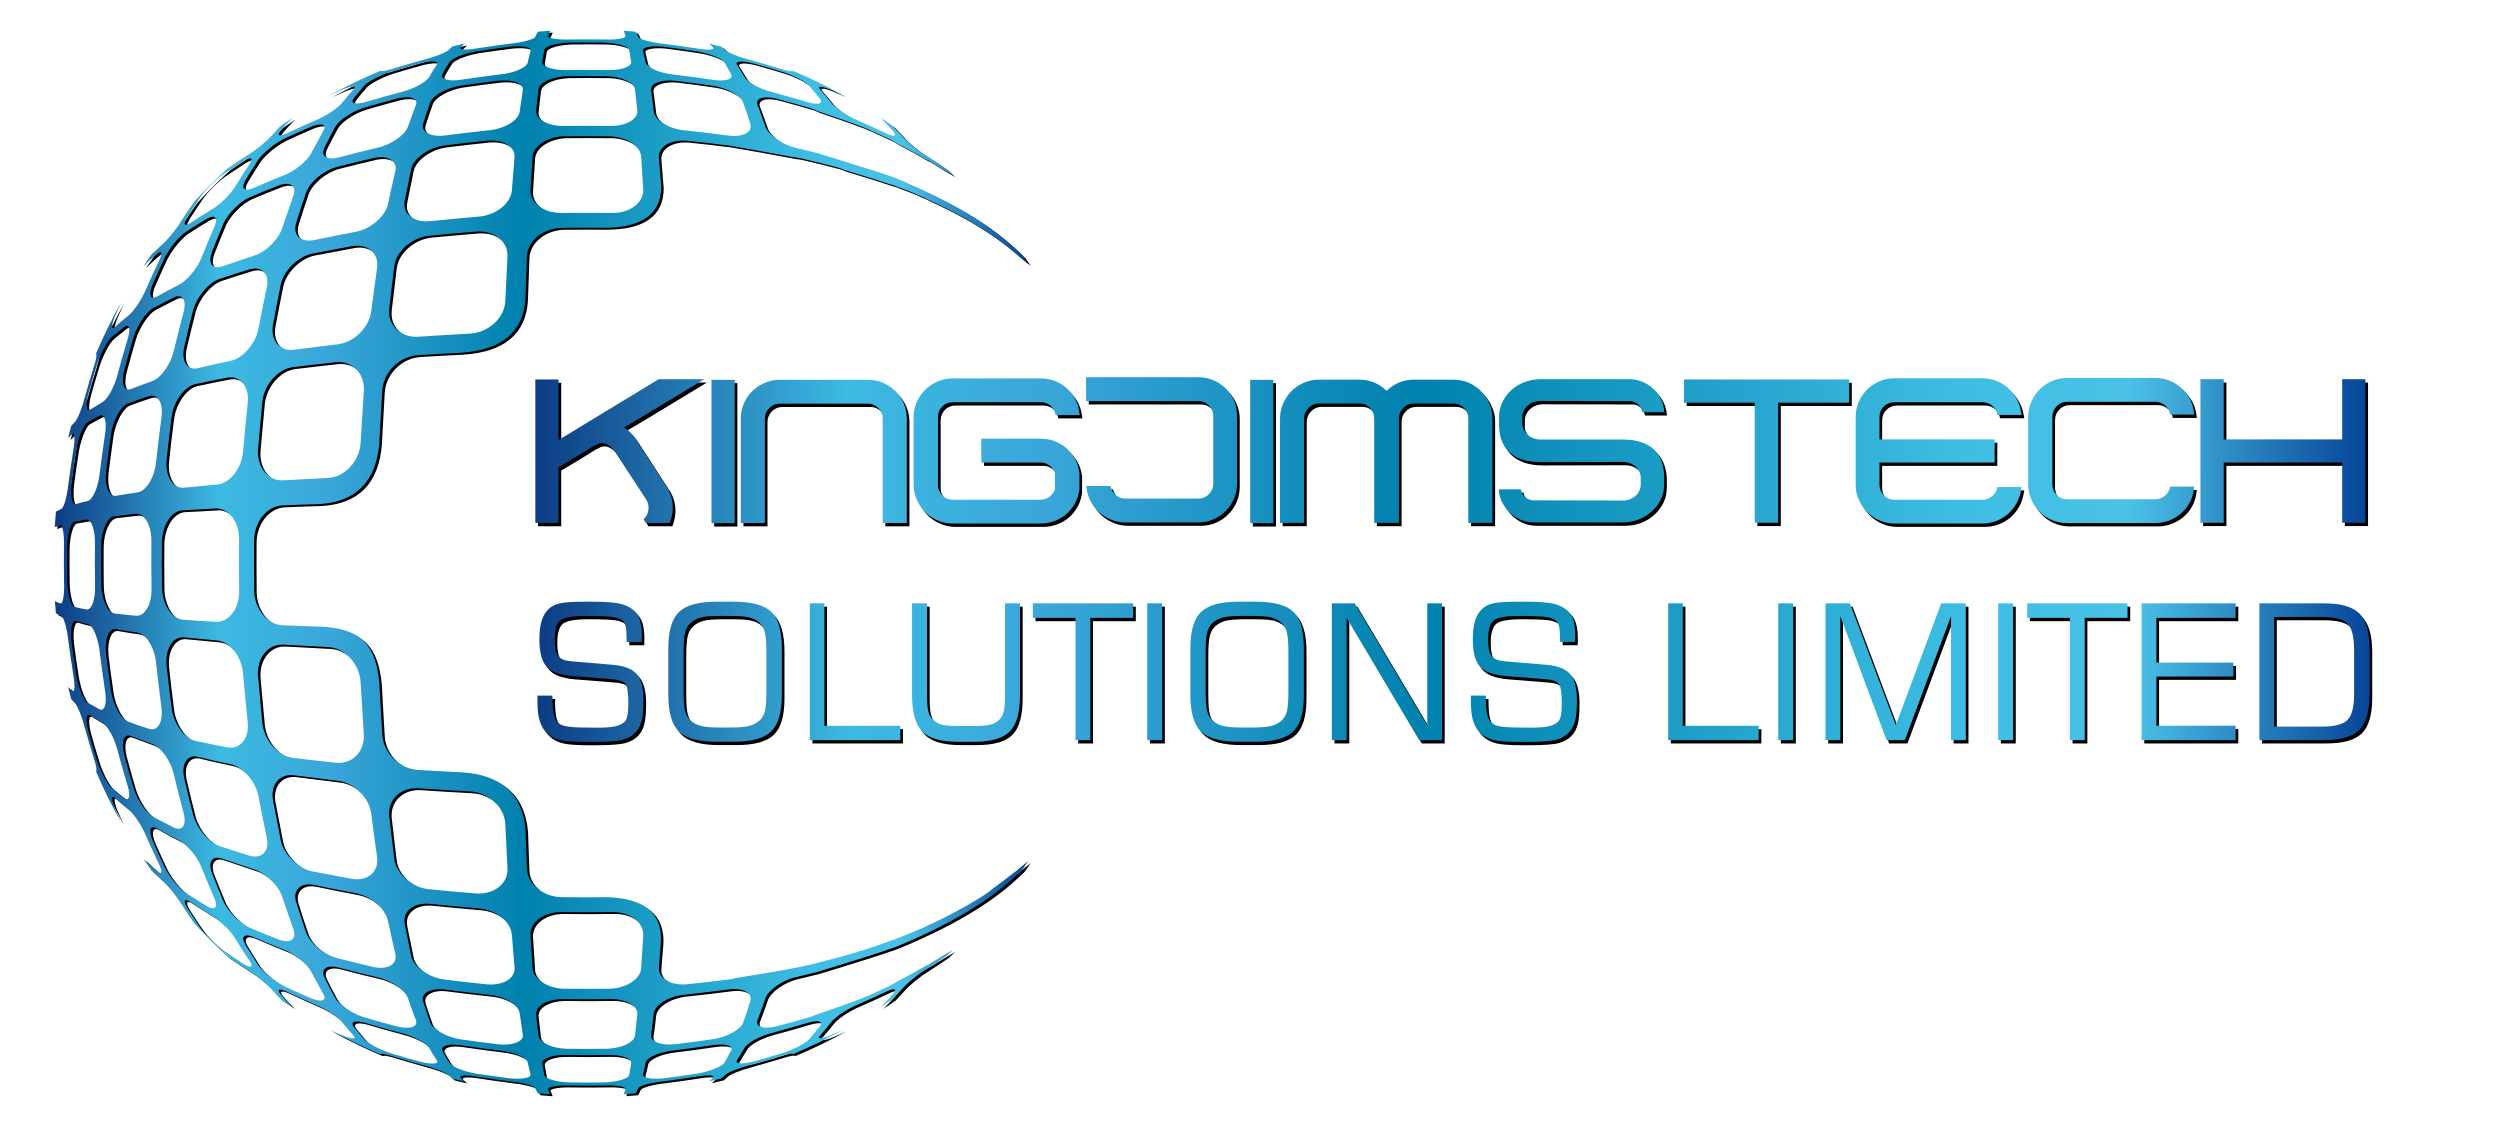 <?xml version="1.0" encoding="UTF-8"?><svg id="Layer_1" xmlns="http://www.w3.org/2000/svg" width="400" height="180" xmlns:xlink="http://www.w3.org/1999/xlink" viewBox="0 0 400 180"><defs><style>.cls-1{fill:url(#linear-gradient-2);}.cls-2,.cls-3{fill:none;}.cls-4{fill:url(#linear-gradient-3);}.cls-5{clip-path:url(#clippath-1);}.cls-3{clip-rule:evenodd;}.cls-6{fill-rule:evenodd;}.cls-7{clip-path:url(#clippath-2);}.cls-8{fill:url(#linear-gradient);}.cls-9{clip-path:url(#clippath);}</style><clipPath id="clippath"><path class="cls-2" d="M363.866,116.26h7.595c2.064,0,3.443-.358,4.144-1.075.702-.717,1.052-2.082,1.052-4.086v-7.064c0-2.116-.351-3.532-1.044-4.248-.693-.717-2.08-1.075-4.153-1.075h-7.595v17.549ZM361.501,118.418v-21.882h10.352c2.682,0,4.57.546,5.657,1.629,1.078,1.092,1.621,2.986,1.621,5.69v7.217c0,2.713-.543,4.615-1.629,5.707-1.095,1.092-2.974,1.638-5.648,1.638h-10.352ZM342.66,118.418v-21.882h15.04v2.32h-12.675v7.157h12.316v2.235h-12.316v7.874h12.675v2.295h-15.04ZM324.353,98.856v-2.32h16.051v2.32h-6.851v19.562h-2.373v-19.562h-6.826ZM319.708,118.418v-21.882h2.39v21.882h-2.39ZM292.086,118.418v-21.882h3.902l7.336,19.502,7.269-19.502h3.935v21.882h-2.364v-19.835l-7.394,19.835h-2.925l-7.394-19.835v19.835h-2.365ZM284.516,118.418v-21.882h2.39v21.882h-2.39ZM266.911,118.418v-21.882h2.331v19.587h12.148v2.295h-14.48ZM235.345,111.294h2.389v.409c0,1.305.101,2.261.292,2.875.192.623.51,1.058.953,1.314.342.196.877.333,1.596.409.719.085,2.197.128,4.445.128,1.22,0,2.164-.077,2.841-.239.668-.162,1.161-.418,1.487-.785.184-.196.318-.537.409-1.007.084-.469.125-1.101.125-1.903,0-1.629-.159-2.653-.476-3.071-.326-.418-.961-.657-1.913-.734l-6.601-.529c-1.98-.162-3.342-.665-4.103-1.518-.76-.853-1.136-2.286-1.136-4.3,0-1.271.125-2.304.376-3.08.242-.776.643-1.416,1.203-1.919.434-.393,1.045-.674,1.821-.836.777-.162,2.147-.239,4.111-.239h.76c2.197,0,3.752.111,4.645.324.894.213,1.646.589,2.248,1.118.41.35.719.853.919,1.502.192.657.292,1.467.292,2.44,0,.281,0,.503-.008.648-.008.154-.017.29-.025.41h-2.39v-.546c0-.802-.042-1.416-.134-1.843-.092-.427-.234-.742-.435-.947-.3-.307-.835-.52-1.596-.648-.76-.119-2.206-.179-4.336-.179-2.206,0-3.593.256-4.161.759-.568.512-.852,1.536-.852,3.063,0,1.254.184,2.116.56,2.593.368.478,1.078.759,2.139.845l6.734.572c1.763.162,3.008.657,3.718,1.493.71.836,1.061,2.235,1.061,4.197,0,1.425-.092,2.5-.276,3.225-.184.725-.485,1.322-.911,1.8-.518.597-1.212,1.015-2.089,1.254-.877.239-2.481.358-4.804.358h-1.061c-1.98,0-3.376-.102-4.194-.307-.827-.205-1.512-.563-2.055-1.066-.535-.469-.927-1.109-1.187-1.92-.259-.802-.384-1.817-.384-3.054v-1.066ZM213.095,118.418v-21.882h3.659l11.614,19.527v-19.527h2.357v21.882h-3.651l-11.614-19.562v19.562h-2.365ZM190.452,103.77c0-2.79.568-4.743,1.705-5.844,1.128-1.101,3.141-1.655,6.024-1.655h2.707c2.916,0,4.938.546,6.058,1.629,1.111,1.092,1.671,3.046,1.671,5.87v7.422c0,2.798-.568,4.743-1.704,5.844-1.136,1.101-3.142,1.647-6.024,1.647h-2.707c-2.883,0-4.896-.546-6.024-1.647-1.136-1.1-1.705-3.046-1.705-5.844v-7.422ZM200.186,98.549h-1.328c-1.504,0-2.565.085-3.192.247-.627.171-1.161.452-1.613.844-.426.367-.719.87-.894,1.502-.175.632-.259,1.715-.259,3.259v6.202c0,1.527.084,2.594.259,3.216.175.623.468,1.126.894,1.502.451.384.986.666,1.613.828.626.171,1.688.256,3.192.256h1.328c1.504,0,2.574-.085,3.208-.256.626-.162,1.17-.444,1.621-.828.409-.367.702-.853.877-1.459.167-.606.251-1.698.251-3.259v-6.236c0-1.536-.083-2.619-.259-3.251-.176-.631-.468-1.135-.894-1.51-.443-.384-.969-.657-1.596-.819-.627-.162-1.696-.239-3.208-.239ZM183.559,118.418v-21.882h2.39v21.882h-2.39ZM165.252,98.856v-2.32h16.051v2.32h-6.851v19.562h-2.373v-19.562h-6.826ZM145.926,96.536h2.39v14.358c0,1.408.075,2.397.226,2.952.142.555.401,1.007.768,1.357.384.35.844.597,1.379.742.526.145,1.445.213,2.749.213h2.248c1.312,0,2.239-.068,2.783-.213.535-.145.994-.392,1.379-.742.351-.333.602-.785.744-1.339.142-.555.217-1.544.217-2.969v-14.358h2.39v14.656c0,2.79-.543,4.735-1.621,5.835-1.078,1.101-2.983,1.655-5.715,1.655h-2.599c-2.732,0-4.637-.554-5.715-1.655-1.078-1.1-1.621-3.046-1.621-5.835v-14.656ZM129.569,118.418v-21.882h2.331v19.587h12.149v2.295h-14.48ZM106.926,103.77c0-2.79.568-4.743,1.705-5.844,1.128-1.101,3.141-1.655,6.024-1.655h2.707c2.916,0,4.938.546,6.058,1.629,1.111,1.092,1.671,3.046,1.671,5.87v7.422c0,2.798-.568,4.743-1.704,5.844-1.136,1.101-3.142,1.647-6.024,1.647h-2.707c-2.883,0-4.896-.546-6.024-1.647-1.136-1.1-1.705-3.046-1.705-5.844v-7.422ZM116.66,98.549h-1.328c-1.504,0-2.565.085-3.192.247-.627.171-1.161.452-1.613.844-.426.367-.719.87-.894,1.502-.175.632-.259,1.715-.259,3.259v6.202c0,1.527.084,2.594.259,3.216.175.623.468,1.126.894,1.502.451.384.986.666,1.613.828.626.171,1.688.256,3.192.256h1.328c1.504,0,2.574-.085,3.209-.256.626-.162,1.169-.444,1.621-.828.409-.367.702-.853.877-1.459.167-.606.251-1.698.251-3.259v-6.236c0-1.536-.083-2.619-.259-3.251-.176-.631-.468-1.135-.894-1.51-.443-.384-.969-.657-1.596-.819-.627-.162-1.696-.239-3.209-.239ZM85.996,111.294h2.389v.409c0,1.305.101,2.261.293,2.875.192.623.51,1.058.952,1.314.343.196.877.333,1.596.409.719.085,2.197.128,4.445.128,1.22,0,2.164-.077,2.841-.239.668-.162,1.161-.418,1.487-.785.184-.196.318-.537.409-1.007.084-.469.125-1.101.125-1.903,0-1.629-.159-2.653-.476-3.071-.326-.418-.961-.657-1.913-.734l-6.601-.529c-1.98-.162-3.342-.665-4.103-1.518-.76-.853-1.136-2.286-1.136-4.3,0-1.271.125-2.304.376-3.08.242-.776.643-1.416,1.203-1.919.435-.393,1.045-.674,1.821-.836.777-.162,2.147-.239,4.111-.239h.76c2.197,0,3.752.111,4.645.324.894.213,1.646.589,2.248,1.118.41.35.719.853.919,1.502.192.657.292,1.467.292,2.44,0,.281,0,.503-.008.648-.008.154-.017.29-.025.41h-2.39v-.546c0-.802-.042-1.416-.134-1.843-.092-.427-.234-.742-.434-.947-.301-.307-.835-.52-1.596-.648-.76-.119-2.206-.179-4.336-.179-2.206,0-3.593.256-4.161.759-.568.512-.852,1.536-.852,3.063,0,1.254.184,2.116.559,2.593.368.478,1.078.759,2.139.845l6.734.572c1.763.162,3.008.657,3.718,1.493.71.836,1.061,2.235,1.061,4.197,0,1.425-.092,2.5-.276,3.225-.184.725-.485,1.322-.911,1.8-.518.597-1.212,1.015-2.089,1.254-.877.239-2.481.358-4.804.358h-1.061c-1.98,0-3.376-.102-4.194-.307-.827-.205-1.512-.563-2.055-1.066-.535-.469-.927-1.109-1.187-1.92-.259-.802-.384-1.817-.384-3.054v-1.066Z"/></clipPath><linearGradient id="linear-gradient" x1="379.44" y1="107.519" x2="86.001" y2="107.46" gradientUnits="userSpaceOnUse"><stop offset="0" stop-color="#074497"/><stop offset=".13" stop-color="#4bc1e7"/><stop offset=".22" stop-color="#3ebee3"/><stop offset=".52" stop-color="#0081ad"/><stop offset=".72" stop-color="#3aa6d9"/><stop offset=".83" stop-color="#3cbae2"/><stop offset="1" stop-color="#0d3c84"/></linearGradient><clipPath id="clippath-1"><path class="cls-2" d="M378.048,60.674h-3.299v9.625h-18.95v-9.625h-3.73v22.961h3.73v-9.626h18.95v9.626h3.71v-22.961h-.411ZM330.773,60.473c-.872,0-1.694.16-2.446.491-.752.331-1.414.772-1.975,1.334-.561.572-1.013,1.223-1.344,1.975-.331.752-.501,1.564-.501,2.416v10.789c0,.872.171,1.695.501,2.447.331.752.782,1.414,1.344,1.975.561.572,1.223,1.012,1.975,1.323.752.311,1.574.471,2.446.471h14.077c.782,0,1.524-.14,2.216-.411.692-.271,1.313-.642,1.875-1.113.552-.471,1.013-1.033,1.374-1.685.361-.652.592-1.363.682-2.125l.07-.501h-3.85l-.07.331c-.161.491-.451.903-.882,1.213-.431.321-.902.481-1.414.481h-14.077c-.682,0-1.253-.231-1.704-.692-.461-.461-.692-1.033-.692-1.714v-10.789c0-.652.23-1.223.692-1.694.451-.471,1.023-.712,1.704-.712h14.077c.511,0,.983.161,1.414.471.431.321.722.732.882,1.223l.07.361h3.85l-.07-.531c-.09-.762-.321-1.464-.682-2.116-.361-.641-.822-1.203-1.374-1.684-.562-.481-1.183-.862-1.875-1.133-.692-.271-1.434-.401-2.216-.401h-14.077ZM303.121,60.523c-.843,0-1.644.16-2.396.481-.752.321-1.414.762-1.985,1.323-.572.572-1.013,1.233-1.343,1.985-.331.752-.491,1.574-.491,2.447v10.768c0,.852.16,1.664.491,2.416.331.752.772,1.414,1.343,1.985.571.572,1.233,1.013,1.985,1.344.752.331,1.554.491,2.396.491h14.077c.782,0,1.524-.14,2.216-.411.692-.271,1.314-.641,1.855-1.113.541-.471.992-1.033,1.363-1.694.371-.662.612-1.364.732-2.116l.1-.501h-3.89l-.07.281c-.15.511-.431.933-.852,1.253-.421.331-.903.492-1.454.492h-14.077c-.682,0-1.254-.241-1.715-.712-.461-.471-.692-1.043-.692-1.714v-3.519h18.429v-3.71h-18.429v-3.539c0-.692.231-1.273.692-1.725.461-.451,1.033-.682,1.715-.682h14.077c.551,0,1.033.161,1.454.471.421.321.702.732.852,1.223l.07.341h3.89l-.1-.511c-.12-.762-.361-1.474-.732-2.125-.371-.652-.822-1.213-1.363-1.694-.541-.481-1.163-.862-1.855-1.133-.692-.271-1.434-.401-2.216-.401h-14.077ZM295.4,60.714h-25.959v3.71h11.31v19.211h3.75v-19.211h11.36v-3.71h-.461ZM246.491,60.674c-.922,0-1.785.16-2.597.471-.812.321-1.524.752-2.115,1.303-.602.552-1.073,1.193-1.414,1.925-.351.732-.521,1.534-.521,2.386v1.103c0,1.875.501,3.339,1.514,4.372,1.163,1.133,2.878,1.704,5.134,1.704l13.125-.03c.451,0,.852.07,1.223.221.371.15.672.351.922.581.251.231.431.501.561.802.13.301.191.592.191.862v1.143c0,.722-.281,1.334-.842,1.825-.562.491-1.243.742-2.055.742l-14.218-.03c-.451,0-.862-.14-1.243-.411-.381-.271-.632-.622-.742-1.073l-.1-.281h-3.509l.04.451c.09.692.301,1.323.652,1.915.351.592.772,1.103,1.263,1.534.491.441,1.053.782,1.675,1.033.622.251,1.273.371,1.965.371h14.218c.922,0,1.785-.161,2.587-.481.792-.311,1.494-.752,2.106-1.313.602-.551,1.083-1.203,1.434-1.945.351-.742.522-1.524.522-2.336v-1.143c0-1.815-.501-3.269-1.514-4.351-1.203-1.153-2.918-1.715-5.133-1.694h-13.125c-.451,0-.852-.08-1.213-.231-.371-.15-.672-.351-.923-.592-.251-.231-.441-.501-.581-.792-.15-.29-.221-.581-.221-.852v-1.103c0-.732.291-1.344.862-1.855.572-.501,1.263-.752,2.075-.752l14.228.03c.471,0,.892.14,1.254.421.361.281.602.632.722,1.063l.1.281h3.509l-.07-.471c-.09-.671-.301-1.303-.632-1.895s-.742-1.093-1.233-1.524c-.491-.431-1.053-.762-1.685-1.013-.632-.251-1.283-.371-1.965-.371h-14.228ZM226.227,60.744c-1.674,0-3.128.602-4.381,1.795-.592-.592-1.253-1.033-1.995-1.344-.742-.301-1.524-.451-2.356-.451h-6.467c-.852,0-1.654.16-2.406.491-.752.331-1.414.772-1.985,1.344-.572.571-1.013,1.243-1.344,1.995-.331.752-.491,1.554-.491,2.386v16.704h3.85v-16.704c0-.652.241-1.223.712-1.694.471-.471,1.023-.702,1.664-.702h6.467c.692,0,1.253.23,1.704.702.451.471.672,1.043.672,1.694v16.704h3.961v-16.704c0-.652.23-1.223.692-1.694.461-.471,1.033-.702,1.704-.702h6.307c.652,0,1.223.23,1.695.702.471.471.702,1.043.702,1.694v16.704h3.86v-16.704c0-.832-.161-1.634-.492-2.386-.331-.752-.782-1.424-1.343-1.995-.562-.572-1.223-1.013-1.975-1.344-.752-.331-1.574-.491-2.447-.491h-6.307ZM203.276,60.764h-3.248v22.951h3.71v-22.951h-.462ZM174.24,60.353h-.471v3.83h17.967c.672,0,1.233.23,1.695.682.461.451.692,1.023.692,1.714v10.778c0,.672-.231,1.233-.692,1.705-.461.471-1.023.712-1.695.712h-11.681c-.541,0-1.012-.16-1.424-.481-.411-.321-.702-.742-.873-1.263l-.1-.271h-3.85l.07.501c.11.752.351,1.454.722,2.115.371.662.832,1.223,1.384,1.695.551.471,1.183.842,1.875,1.113.692.271,1.424.411,2.196.411h11.681c.852,0,1.654-.161,2.406-.491.752-.331,1.414-.782,1.985-1.353.561-.572,1.003-1.233,1.323-1.985.321-.752.481-1.554.481-2.407v-10.778c0-.872-.16-1.694-.481-2.446-.321-.752-.762-1.404-1.323-1.975-.571-.561-1.233-1.003-1.985-1.323-.752-.321-1.554-.481-2.406-.481h-17.496ZM152.442,60.544c-.852,0-1.654.16-2.416.491-.772.331-1.434.772-1.995,1.333-.572.572-1.023,1.223-1.353,1.975-.331.752-.501,1.564-.501,2.416v10.789c0,.842.171,1.644.501,2.396.331.752.782,1.414,1.353,1.985.561.572,1.223,1.013,1.995,1.344.762.331,1.564.491,2.416.491h14.077c.782,0,1.524-.14,2.236-.411.712-.271,1.333-.641,1.875-1.113.541-.471.993-1.033,1.364-1.694.361-.662.591-1.364.682-2.116l.03-.03v-2.837l-.03-.03c-.09-.762-.321-1.464-.682-2.115-.371-.642-.822-1.203-1.364-1.694-.541-.481-1.163-.862-1.875-1.133-.712-.271-1.454-.401-2.236-.401h-9.515v3.82h9.515c.521,0,.993.161,1.404.471.411.321.702.712.862,1.183v2.627c-.16.471-.451.872-.862,1.183-.411.321-.882.481-1.404.481h-14.077c-.672,0-1.233-.231-1.684-.692-.451-.461-.682-1.033-.682-1.714v-10.789c0-.682.23-1.253.682-1.715.451-.461,1.013-.692,1.684-.692h14.077c.541,0,1.023.161,1.454.471.431.321.712.732.842,1.223l.07.361h3.87l-.08-.531c-.09-.762-.321-1.464-.682-2.115-.371-.642-.822-1.203-1.364-1.695-.541-.481-1.163-.852-1.875-1.123-.712-.271-1.454-.401-2.236-.401h-14.077ZM124.789,60.764c-.852,0-1.655.161-2.417.491-.772.331-1.434.762-1.995,1.314-.572.551-1.023,1.213-1.353,1.975-.331.762-.501,1.564-.501,2.406v16.734h3.85v-16.734c0-.632.241-1.193.712-1.665.471-.471,1.033-.702,1.704-.702h14.077c.631,0,1.193.231,1.665.702.471.471.702,1.033.702,1.665v16.734h3.85v-16.734c0-.842-.161-1.644-.491-2.406-.331-.762-.772-1.424-1.333-1.975-.572-.552-1.223-.983-1.976-1.314-.752-.331-1.564-.491-2.416-.491h-14.077ZM117.088,60.764h-3.248v22.951h3.71v-22.951h-.462ZM106.701,77.969l-4.953-7.64c-.471-.802-1.103-1.454-1.885-1.945.15-.09.511-.301,1.063-.622.552-.311,1.203-.702,1.975-1.163.762-.461,1.594-.973,2.506-1.524.912-.552,1.815-1.093,2.727-1.644.903-.552,1.755-1.063,2.547-1.544.792-.481,1.454-.882,1.995-1.213h-7.289c-.632.381-1.434.872-2.406,1.464-.983.602-2.046,1.243-3.179,1.925-1.133.692-2.286,1.384-3.449,2.096-1.173.712-2.246,1.363-3.219,1.955-.983.602-1.815,1.113-2.497,1.524-.692.411-1.113.671-1.273.762v-9.686h-3.71v22.951h3.71v-8.914c.09-.05.421-.241.983-.571.551-.331,1.153-.692,1.805-1.083.641-.381,1.243-.752,1.805-1.113.561-.351.923-.581,1.073-.672v.04l.311-.17c.592-.361,1.173-.391,1.755-.09.581.301,1.033.722,1.353,1.263l4.993,7.63c.21.401.321.812.321,1.243,0,.631-.191,1.173-.561,1.624l-.241.211.341.602h3.85l.1-.281c.331-.892.461-1.815.371-2.757-.09-.942-.391-1.825-.882-2.657h-.04Z"/></clipPath><linearGradient id="linear-gradient-2" x1="378.771" y1="72.089" x2="85.66" y2="72.029" gradientUnits="userSpaceOnUse"><stop offset="0" stop-color="#074497"/><stop offset=".13" stop-color="#4bc1e7"/><stop offset=".22" stop-color="#3ebee3"/><stop offset=".52" stop-color="#0081ad"/><stop offset=".72" stop-color="#3aa6d9"/><stop offset=".83" stop-color="#3cbae2"/><stop offset="1" stop-color="#0d3c84"/></linearGradient><clipPath id="clippath-2"><path class="cls-3" d="M97.069,168.793c2.286-.077,4.087.543,3.919,1.357q-.157.996-.329,1.873c-.119.574-1.915,1.091-3.994,1.164q-2.746.036-5.576.002c-2.08-.072-3.876-.588-3.995-1.162q-.173-.878-.33-1.872c-.089-.807,1.631-1.436,3.997-1.356,1.522.017,2.31.026,3.071.026.817,0,1.605-.01,3.237-.032M81.531,172.527q-2.735-.348-5.382-.752c-1.982-.352-3.86-1.106-4.218-1.697q-.601-.924-1.156-1.947c-.351-.809,1.027-1.219,3.165-.86q3.006.444,6.088.821c2.213.218,4.26,1.096,4.405,1.905q.211.997.442,1.877c.146.45-.756.722-2.102.722-.382,0-.801-.023-1.242-.069ZM102.877,171.868q.232-.88.442-1.876c.224-.819,2.191-1.689,4.481-1.922q3.004-.365,6.01-.81c2.138-.361,3.593.024,3.166.857q-.556,1.024-1.075,1.927c-.437.612-2.316,1.367-4.215,1.703q-2.728.423-5.463.773c-.443.047-.864.069-1.248.069-1.344,0-2.243-.271-2.098-.721ZM67.273,169.884q-2.443-.672-4.793-1.384c-1.77-.59-3.571-1.537-4.197-2.195q-.84-.971-1.703-2.05c-.595-.84.362-1.087,2.249-.477q2.605.767,5.294,1.483c2.057.501,4.072,1.594,4.565,2.44q.54,1.009,1.205,1.947c.247.348-.062.522-.71.522-.48,0-1.145-.095-1.91-.286ZM117.938,169.609q.585-.914,1.202-1.949c.415-.821,2.506-1.942,4.486-2.417q2.763-.749,5.366-1.52c1.813-.576,2.844-.369,2.176.509q-.862,1.08-1.701,2.051c-.548.624-2.426,1.608-4.117,2.167q-2.429.745-4.871,1.419c-.746.186-1.384.278-1.845.278-.649,0-.946-.182-.696-.538ZM97.474,159.85c2.59-.076,4.625,1.049,4.496,2.458q-.175,1.778-.384,3.402c-.122,1.089-2.144,2.015-4.481,2.092q-3.191.041-6.461.002c-2.336-.075-4.358-1.001-4.481-2.09q-.209-1.622-.386-3.401c-.129-1.409,1.905-2.535,4.565-2.458,1.719.017,2.609.026,3.47.026.925,0,1.815-.01,3.662-.031ZM79.728,167.089q-3.05-.36-6.104-.803c-2.196-.366-4.313-1.53-4.769-2.635q-.58-1.62-1.146-3.389c-.424-1.399,1.231-2.27,3.631-1.918q3.386.439,6.816.805c2.555.223,4.844,1.602,4.997,3.007q.264,1.782.498,3.399c.143.944-1.15,1.58-3.023,1.58-.288,0-.588-.014-.9-.046ZM104.173,165.539q.231-1.618.421-3.39c.223-1.415,2.439-2.784,4.995-3.01q3.429-.366,6.816-.808c2.467-.378,4.056.516,3.632,1.917q-.565,1.767-1.144,3.388c-.38,1.081-2.495,2.248-4.691,2.618q-3.053.447-6.18.827c-.295.029-.581.044-.856.044-1.848,0-3.201-.63-2.993-1.586ZM63.575,164.246q-2.749-.726-5.417-1.509c-1.881-.598-3.916-1.958-4.513-3.033q-.897-1.627-1.765-3.378c-.612-1.358.484-2.053,2.54-1.459q2.946.792,5.885,1.47c2.306.508,4.528,2.07,4.998,3.472q.608,1.762,1.234,3.381c.319.794-.317,1.251-1.477,1.251-.43,0-.932-.063-1.485-.195ZM49.738,159.71q-2.232-.968-4.301-1.921c-1.514-.758-3.328-2.237-4.13-3.367q-1.04-1.598-2.063-3.303c-.765-1.345-.09-1.837,1.449-1.142q2.294,1.004,4.678,1.951c1.78.639,3.897,2.381,4.508,3.719q.933,1.768,1.828,3.372c.421.698.201,1.065-.449,1.065-.376,0-.896-.122-1.52-.374ZM97.874,145.927c2.873-.065,5.138,1.641,5.044,3.738q-.161,2.711-.329,5.248c-.103,1.745-2.397,3.203-5.065,3.28q-3.617.04-7.303.002c-2.6-.069-4.896-1.523-5.003-3.268q-.171-2.536-.336-5.248c-.156-2.105,2.108-3.813,5.037-3.746,1.898.016,2.891.023,3.842.023,1.042,0,2.034-.009,4.113-.029ZM77.891,157.497q-3.436-.347-6.903-.79c-2.433-.346-4.805-2.025-5.195-3.739q-.508-2.476-1.042-5.136c-.379-2.055,1.495-3.513,4.166-3.205q3.717.374,7.563.706c2.827.192,5.239,2.097,5.416,4.198q.231,2.709.424,5.235c.156,1.603-1.483,2.759-3.796,2.759-.205,0-.417-.009-.633-.028ZM38.879,154.191q-1.725-1.115-3.288-2.177c-1.113-.808-2.623-2.312-3.436-3.421q-1.07-1.557-2.136-3.214c-.805-1.311-.552-1.74.523-1.006q1.592,1.037,3.345,2.12c1.34.765,3.082,2.498,3.854,3.835q1.03,1.693,2.139,3.335c.447.646.469.995.127.995-.225,0-.607-.151-1.128-.467ZM59.805,154.732q-3.053-.711-5.989-1.466c-2.053-.567-4.205-2.358-4.827-4.03q-.829-2.408-1.622-4.956c-.552-1.952.802-3.151,2.996-2.669q3.154.662,6.43,1.278c2.491.429,4.892,2.492,5.299,4.535q.553,2.636,1.146,5.119c.354,1.413-.658,2.312-2.313,2.312-.348,0-.723-.04-1.12-.123ZM44.635,150.342q-2.393-.925-4.697-1.91c-1.549-.682-3.422-2.546-4.167-4.15q-.944-2.242-1.88-4.634c-.676-1.845.11-2.852,1.761-2.237q2.377.823,4.942,1.669c1.927.554,4.052,2.67,4.618,4.598q.863,2.564,1.702,4.939c.473,1.241-.01,1.969-1.066,1.969-.348,0-.756-.078-1.213-.244ZM33.089,144.994q-1.71-1.014-3.366-2.109c-1.082-.732-2.571-2.537-3.335-4.046q-1.01-2.134-1.984-4.365c-.651-1.631-.374-2.564.73-1.908q1.654.951,3.383,1.806c1.385.667,3.138,2.773,3.785,4.551q.958,2.382,1.921,4.611c.54,1.139.419,1.781-.184,1.781-.243,0-.564-.104-.95-.321ZM76.232,142.957q-3.85-.307-7.645-.681c-2.679-.288-5.163-2.446-5.501-4.822q-.404-3.348-.813-6.865c-.261-2.65,1.86-4.668,4.726-4.461q4.023.272,8.107.487c3.029.127,5.639,2.514,5.742,5.246q.166,3.604.346,7.057c.13,2.315-1.912,4.051-4.567,4.051-.131,0-.262-.004-.395-.012ZM56.376,140.629q-3.326-.603-6.49-1.223c-2.258-.498-4.499-2.73-4.966-4.942q-.637-3.168-1.259-6.498c-.4-2.487,1.145-4.296,3.535-3.905q3.34.44,6.819.85c2.67.315,5.1,2.737,5.399,5.382q.442,3.492.917,6.841c.285,2.088-1.125,3.554-3.21,3.554-.24,0-.488-.019-.745-.059ZM39.982,136.924q-2.549-.776-4.959-1.587c-1.675-.609-3.475-2.749-4.093-4.865q-.765-2.935-1.45-5.922c-.517-2.353.47-3.872,2.183-3.46q2.518.631,5.155,1.158c2.042.387,4.146,2.827,4.55,5.268q.629,3.28,1.306,6.437c.418,1.863-.407,3.092-1.858,3.093-.259,0-.538-.04-.834-.122ZM27.874,132.439q-1.798-.923-3.391-1.739c-1.12-.659-2.491-2.685-3.094-4.564q-.793-2.664-1.529-5.41c-.494-2.042-.038-3.401,1.057-2.974q1.627.612,3.427,1.276c1.408.457,3.011,2.733,3.493,4.971q.725,3.003,1.49,5.882c.489,1.676.119,2.721-.774,2.721h-.006c-.199,0-.425-.054-.673-.163ZM19.831,127.656q-1.088-.855-2.065-1.687c-.663-.621-1.621-2.418-2.185-4.106q-.752-2.425-1.434-4.865c-.455-1.797-.352-2.969.26-2.545q.924.578,1.967,1.188c.852.485,1.957,2.492,2.466,4.546q.724,2.685,1.501,5.286c.484,1.482.437,2.392-.034,2.392-.128,0-.287-.068-.476-.209ZM53.704,122.043q-3.504-.376-6.873-.791c-2.371-.314-4.536-2.778-4.857-5.51q-.36-3.742-.695-7.641c-.185-2.84,1.608-5.109,4.054-4.955q3.467.18,7.096.379c2.74.097,5.139,2.705,5.275,5.738q.231,4.095.499,8.097c.212,2.707-1.592,4.707-4.029,4.707-.154,0-.311-.008-.47-.024ZM36.402,119.588q-2.663-.506-5.171-1.051c-1.719-.374-3.409-2.73-3.761-5.159q-.453-3.463-.826-6.959c-.223-2.568.983-4.601,2.739-4.448q2.551.232,5.284.495c2.109.153,4.037,2.595,4.234,5.415q.34,3.842.721,7.556c.29,2.449-.929,4.195-2.717,4.195-.163,0-.331-.014-.503-.044ZM23.882,116.624q-1.776-.549-3.432-1.187c-1.087-.371-2.289-2.554-2.662-4.746q-.451-3.05-.822-6.096c-.241-2.339.439-4.088,1.538-3.931q1.643.294,3.44.542c1.415.14,2.809,2.413,3.038,4.963q.373,3.423.821,6.805c.341,2.204-.339,3.715-1.493,3.715-.136,0-.279-.022-.428-.065ZM15.912,113.478q-1.033-.547-1.945-1.06c-.618-.433-1.383-2.307-1.742-4.285q-.415-2.644-.773-5.376c-.226-2.073.067-3.531.644-3.43q.902.307,1.91.511c.818.14,1.71,2.179,1.947,4.466q.388,3.077.822,6.002c.34,1.945.064,3.248-.578,3.248-.088,0-.183-.024-.285-.076ZM13.84,97.51q-1.007-.15-1.904-.399c-.581-.115-1.109-1.907-1.187-3.985q-.044-2.744-.016-5.669c.069-2.079.588-3.873,1.17-3.993q.891-.174,1.9-.332c.819-.09,1.455,1.706,1.385,3.988q-.033,3.242.018,6.468c.079,2.188-.489,3.932-1.263,3.932-.033,0-.069-.002-.103-.01ZM21.77,98.516q-1.795-.163-3.433-.359c-1.099-.115-2.047-2.204-2.13-4.536q-.049-3.264-.017-6.542c.071-2.331,1.002-4.352,2.104-4.476q1.641-.212,3.439-.393c1.424-.132,2.561,1.962,2.492,4.544q-.032,3.705.017,7.259c.083,2.577-.988,4.508-2.35,4.508-.041,0-.081-.002-.122-.005ZM34.511,99.491q-2.725-.136-5.284-.344c-1.766-.157-3.235-2.435-3.316-5.093q-.046-3.606-.014-7.359c.071-2.657,1.534-4.946,3.295-5.056q2.55-.112,5.283-.284c2.114-.103,3.841,2.141,3.778,5.049q-.03,4.074.011,8.03c.072,2.834-1.545,5.063-3.579,5.063-.057,0-.115-.002-.174-.006ZM11.452,77.243q.358-2.731.773-5.376c.359-1.978,1.124-3.852,1.742-4.285q.912-.512,1.945-1.06c.84-.422,1.25.96.863,3.172q-.434,2.925-.822,6.002c-.237,2.287-1.129,4.327-1.947,4.466q-1.008.204-1.91.511c-.019.004-.038.005-.056.005-.54,0-.807-1.429-.588-3.435ZM16.966,75.406q.371-3.047.822-6.097c.373-2.192,1.575-4.374,2.662-4.746q1.656-.638,3.432-1.187c1.407-.411,2.303,1.185,1.921,3.651q-.448,3.381-.821,6.804c-.229,2.55-1.623,4.823-3.038,4.963q-1.797.248-3.44.543c-.046.006-.091.01-.134.01-1.02,0-1.635-1.7-1.404-3.941ZM26.644,73.582q.373-3.496.826-6.959c.352-2.431,2.042-4.786,3.761-5.16q2.508-.545,5.171-1.051c2.056-.358,3.536,1.479,3.22,4.151q-.381,3.714-.721,7.556c-.197,2.82-2.125,5.262-4.234,5.415q-2.733.263-5.284.495c-.062.006-.124.008-.184.008-1.655,0-2.77-1.979-2.555-4.455ZM41.279,71.899q.335-3.899.695-7.64c.321-2.733,2.486-5.197,4.857-5.511q3.369-.415,6.873-.791c2.67-.274,4.725,1.805,4.499,4.683q-.268,4.002-.499,8.097c-.136,3.034-2.535,5.641-5.275,5.739q-3.629.198-7.096.378c-.079.005-.157.007-.235.007-2.325,0-3.998-2.214-3.819-4.962ZM14.147,63.003q.682-2.44,1.434-4.866c.564-1.688,1.522-3.484,2.185-4.105q.977-.833,2.065-1.687c.882-.663,1.126.297.51,2.182q-.777,2.601-1.501,5.287c-.509,2.053-1.614,4.061-2.466,4.545q-1.043.61-1.967,1.188c-.084.058-.16.087-.225.087-.405,0-.427-1.084-.035-2.631ZM19.86,59.274q.736-2.746,1.529-5.41c.603-1.879,1.974-3.905,3.094-4.564q1.593-.816,3.391-1.739c1.362-.6,2.053.503,1.453,2.558q-.765,2.879-1.49,5.882c-.482,2.238-2.085,4.514-3.493,4.972q-1.8.663-3.427,1.275c-.136.053-.263.078-.378.078h-.001c-.815,0-1.11-1.264-.678-3.052ZM29.48,55.451q.685-2.988,1.45-5.923c.618-2.115,2.418-4.256,4.093-4.865q2.41-.811,4.959-1.587c1.95-.54,3.185.775,2.692,2.971q-.677,3.157-1.306,6.436c-.404,2.442-2.508,4.882-4.55,5.27q-2.637.526-5.155,1.157c-.189.044-.369.067-.538.067-1.375,0-2.105-1.434-1.645-3.526ZM43.661,52.035q.621-3.331,1.259-6.499c.467-2.212,2.708-4.443,4.966-4.942q3.164-.619,6.49-1.223c2.483-.388,4.272,1.167,3.955,3.495q-.475,3.349-.917,6.841c-.299,2.645-2.729,5.067-5.399,5.383q-3.479.409-6.819.849c-.22.036-.432.054-.636.054-2.022,0-3.262-1.701-2.899-3.958ZM62.273,49.411q.409-3.517.813-6.864c.338-2.377,2.822-4.535,5.501-4.822q3.795-.375,7.645-.682c2.845-.182,5.098,1.61,4.962,4.039q-.18,3.453-.346,7.057c-.103,2.732-2.713,5.119-5.742,5.246q-4.084.216-8.107.488c-.135.01-.269.014-.4.014-2.66,0-4.575-1.952-4.326-4.476ZM24.404,45.526q.974-2.23,1.984-4.365c.764-1.509,2.253-3.314,3.335-4.046q1.656-1.094,3.366-2.109c1.348-.757,1.891-.136,1.134,1.46q-.963,2.23-1.921,4.611c-.647,1.778-2.4,3.885-3.785,4.551q-1.729.855-3.383,1.806c-.243.144-.446.211-.607.211-.574,0-.631-.847-.123-2.119ZM33.891,40.352q.936-2.392,1.88-4.634c.745-1.604,2.618-3.468,4.167-4.15q2.304-.985,4.697-1.909c1.847-.669,2.907.076,2.279,1.724q-.839,2.376-1.702,4.939c-.566,1.929-2.691,4.045-4.618,4.598q-2.565.846-4.942,1.669c-.329.122-.624.181-.879.181-1.028,0-1.423-.94-.882-2.418ZM30.019,34.621q1.066-1.657,2.136-3.214c.813-1.109,2.323-2.612,3.436-3.421q1.563-1.062,3.288-2.177c1.314-.796,1.742-.542,1.001.529q-1.109,1.641-2.139,3.334c-.772,1.337-2.514,3.071-3.854,3.836q-1.753,1.082-3.345,2.119c-.353.242-.618.357-.785.357h-.001c-.341,0-.277-.483.263-1.363ZM47.367,35.721q.793-2.549,1.622-4.957c.622-1.672,2.774-3.463,4.827-4.03q2.936-.755,5.989-1.466c2.29-.478,3.862.481,3.433,2.19q-.593,2.483-1.146,5.118c-.407,2.043-2.808,4.106-5.299,4.536q-3.276.615-6.43,1.278c-.327.072-.637.106-.924.106-1.632,0-2.541-1.115-2.072-2.775ZM64.751,32.169q.533-2.661,1.042-5.136c.39-1.715,2.762-3.394,5.195-3.74q3.467-.443,6.903-.79c2.64-.231,4.599.985,4.429,2.731q-.193,2.526-.424,5.236c-.177,2.1-2.589,4.005-5.416,4.197q-3.847.333-7.563.706c-.24.028-.474.041-.701.041-2.289,0-3.809-1.376-3.465-3.245ZM84.882,30.321q.165-2.712.336-5.247c.107-1.746,2.403-3.2,5.003-3.269q3.686-.038,7.303.002c2.668.077,4.962,1.535,5.065,3.281q.168,2.536.329,5.247c.094,2.097-2.171,3.803-5.044,3.738q-3.977-.037-7.955-.006c-.056.001-.112.002-.167.002-2.848,0-5.023-1.683-4.87-3.748ZM39.244,28.882q1.023-1.706,2.063-3.304c.802-1.13,2.616-2.609,4.13-3.367q2.069-.953,4.301-1.921c1.704-.688,2.633-.408,1.969.691q-.895,1.605-1.828,3.372c-.611,1.338-2.728,3.08-4.508,3.719q-2.384.948-4.678,1.951c-.47.213-.861.315-1.153.315-.664,0-.827-.523-.296-1.456ZM51.88,23.674q.868-1.75,1.765-3.378c.597-1.075,2.632-2.435,4.513-3.032q2.668-.783,5.417-1.51c2.044-.487,3.398-.032,2.962,1.056q-.626,1.619-1.234,3.381c-.47,1.403-2.692,2.965-4.998,3.472q-2.939.678-5.885,1.47c-.503.145-.949.214-1.326.214-1.165,0-1.677-.647-1.214-1.673ZM116.405,21.67q-3.387-.442-6.816-.809c-2.556-.225-4.772-1.595-4.995-3.01q-.19-1.772-.421-3.39c-.239-1.1,1.583-1.765,3.849-1.542q3.127.38,6.18.828c2.196.369,4.311,1.536,4.691,2.618q.579,1.62,1.144,3.388c.358,1.182-.719,2.004-2.548,2.004-.338,0-.701-.028-1.084-.087ZM67.709,19.738q.566-1.768,1.146-3.389c.456-1.105,2.573-2.269,4.769-2.635q3.054-.442,6.104-.803c2.343-.234,4.088.445,3.922,1.534q-.233,1.618-.497,3.399c-.153,1.405-2.442,2.784-4.997,3.008q-3.43.365-6.816.805c-.36.053-.703.077-1.026.077h-.003c-1.822,0-2.962-.807-2.602-1.996ZM85.777,17.688q.177-1.78.386-3.402c.123-1.089,2.145-2.015,4.481-2.09q3.27-.039,6.461.002c2.337.077,4.359,1.004,4.481,2.092q.209,1.624.384,3.402c.129,1.409-1.906,2.535-4.496,2.459q-3.566-.04-7.132-.005c-.086.002-.173.003-.257.003-2.534,0-4.433-1.099-4.308-2.461ZM128.992,16.277q-2.603-.771-5.366-1.52c-1.98-.474-4.071-1.596-4.486-2.417q-.617-1.034-1.202-1.949c-.428-.606.741-.71,2.541-.259q2.442.673,4.871,1.419c1.691.558,3.569,1.542,4.117,2.166q.839.971,1.701,2.051c.415.546.173.833-.505.833-.412,0-.986-.106-1.671-.324ZM56.58,15.745q.863-1.079,1.703-2.049c.626-.658,2.427-1.606,4.197-2.196q2.35-.712,4.793-1.384c1.799-.449,3.049-.369,2.62.236q-.665.938-1.205,1.947c-.493.846-2.508,1.94-4.565,2.441q-2.689.715-5.294,1.482c-.713.23-1.294.339-1.708.339-.68,0-.911-.293-.541-.816ZM113.81,12.74q-3.006-.445-6.01-.81c-2.29-.233-4.257-1.103-4.481-1.921q-.21-.996-.442-1.877c-.186-.578,1.354-.861,3.346-.652q2.735.35,5.463.774c1.899.335,3.778,1.091,4.215,1.703q.519.902,1.075,1.927c.318.62-.409.992-1.684.992-.437,0-.937-.044-1.482-.136ZM70.775,11.87q.555-1.024,1.156-1.948c.358-.591,2.236-1.345,4.218-1.697q2.647-.404,5.382-.752c1.992-.208,3.532.075,3.344.653q-.231.881-.442,1.877c-.145.81-2.192,1.687-4.405,1.905q-3.082.377-6.088.821c-.531.089-1.016.131-1.438.131-1.278,0-1.991-.382-1.727-.99ZM86.764,9.845q.157-.994.33-1.872c.119-.573,1.915-1.089,3.995-1.162q2.83-.034,5.576.002c2.079.074,3.875.59,3.994,1.164q.172.878.329,1.873c.168.814-1.633,1.434-3.919,1.357q-3.154-.041-6.308-.005c-.134.005-.265.007-.395.007-2.16,0-3.685-.602-3.602-1.364ZM86.059,5.067c-.199.352-.206.367-.41.813-.131.386-1.935.884-3.854,1.083q-2.667.339-5.327.749c-1.908.338-3.142.263-2.725-.167.311-.319.425-.436.575-.586-.662.155-1.323.318-1.98.489-.137.123-.258.248-.506.504-.411.429-2.226,1.152-4.032,1.605q-2.452.678-4.808,1.396c-1.215.397-2.024.527-2.122.37-2.794,1.172-5.511,2.49-8.143,3.943.508-.232,1.035-.465,2.096-.934,1.5-.615,2.335-.644,1.713.01q-.91.999-1.766,2.068c-.665.868-2.601,2.155-4.306,2.854q-2.165.935-4.302,1.947c-1.445.716-1.979.552-1.251-.318.946-1.063.985-1.107,1.899-2.043-.655.434-1.304.876-1.948,1.328-.457.473-.65.689-1.372,1.498-.796.918-2.5,2.308-3.814,3.109q-1.658,1.06-3.214,2.121c-1.86,1.692-3.641,3.467-5.344,5.317-1.114,1.597-1.118,1.605-2.183,3.254-.753,1.245-2.205,3.009-3.076,3.732-.877.792-1.091.984-1.603,1.476-.454.639-.897,1.286-1.333,1.937.983-.948,1.012-.974,2.095-1.929.925-.791,1.087-.253.316,1.256q-.973,2.066-1.961,4.296c-.662,1.631-2,3.632-2.873,4.291q-1.075.849-2.081,1.752c-.659.618-.63-.218-.009-1.717.522-1.165.755-1.686,1.016-2.246-1.5,2.671-2.862,5.43-4.073,8.27.187.05.06.874-.356,2.129q-.727,2.353-1.415,4.801c-.46,1.804-1.193,3.614-1.627,4.022-.297.314-.428.452-.565.602-.169.642-.331,1.288-.486,1.937.176-.194.288-.3.635-.63.436-.414.509.821.165,2.726q-.42,2.657-.769,5.321c-.218,2-.719,3.718-1.12,3.93q-.468.208-.865.425c-.079.823-.143,1.649-.197,2.479.007-.005.015-.009.022-.011q.392-.144.857-.281c.394-.141.663,1.473.598,3.48q-.027,2.859.018,5.62c.079,2.007-.187,3.538-.58,3.401q-.465-.135-.862-.361c-.008-.002-.015-.006-.021-.009.047.658.103,1.313.165,1.966q.396.217.865.425c.401.213.902,1.93,1.12,3.93q.349,2.664.769,5.321c.344,1.905.271,3.14-.165,2.726-.347-.33-.459-.436-.635-.629.155.648.317,1.293.486,1.936.137.149.268.287.565.603.434.407,1.167,2.218,1.627,4.021q.688,2.448,1.415,4.801c.416,1.256.543,2.079.356,2.13,1.211,2.84,2.572,5.598,4.073,8.269-.261-.56-.494-1.08-1.016-2.246-.621-1.499-.65-2.335.009-1.717q1.006.903,2.081,1.752c.873.66,2.211,2.66,2.873,4.291q.988,2.231,1.961,4.296c.771,1.509.609,2.047-.316,1.256-1.083-.955-1.112-.981-2.095-1.929.436.651.879,1.299,1.333,1.938.512.491.726.683,1.603,1.476.871.722,2.323,2.486,3.076,3.731,1.065,1.649,1.069,1.657,2.183,3.255,1.703,1.849,3.484,3.624,5.344,5.316q1.553,1.059,3.214,2.121c1.314.801,3.018,2.191,3.814,3.109.722.809.915,1.025,1.372,1.498.644.453,1.294.894,1.948,1.328-.914-.936-.953-.98-1.899-2.042-.728-.871-.194-1.035,1.251-.319q2.137,1.012,4.302,1.947c1.705.7,3.641,1.986,4.306,2.854q.856,1.069,1.766,2.068c.622.654-.213.626-1.713.011-1.061-.47-1.588-.703-2.096-.935,2.632,1.453,5.349,2.77,8.143,3.944.098-.158.907-.027,2.122.37q2.356.717,4.808,1.396c1.806.452,3.621,1.176,4.032,1.604.248.256.369.382.506.505.657.17,1.317.333,1.98.488-.15-.149-.264-.267-.575-.586-.417-.429.817-.505,2.725-.166q2.66.409,5.327.748c1.919.199,3.723.698,3.854,1.083.204.446.211.461.41.814.655.059,1.313.112,1.973.156-.138-.367-.141-.374-.359-.828-.056-.381,1.475-.647,3.484-.578q2.762.033,5.525-.005c2.007-.072,3.539.192,3.4.579-.135.449-.137.455-.274.823.631-.044,1.261-.094,1.888-.152.198-.352.205-.368.408-.813.132-.386,1.935-.886,3.938-1.099q2.666-.342,5.244-.739c1.907-.338,3.141-.265,2.806.146-.309.318-.424.435-.594.59.649-.153,1.295-.312,1.938-.479.137-.124.278-.254.567-.523.41-.428,2.225-1.154,4.03-1.61q2.371-.653,4.726-1.373c1.275-.422,2.055-.541,2.134-.374,2.791-1.175,5.504-2.495,8.135-3.949-.498.228-1.006.451-2.026.901-1.576.655-2.411.683-1.714-.008q.834-.963,1.69-2.032c.665-.869,2.599-2.157,4.304-2.857q2.233-.982,4.301-1.949c1.512-.766,2.047-.603,1.252.318-.946,1.064-.985,1.107-1.901,2.045.655-.434,1.305-.876,1.947-1.329.463-.479.669-.704,1.442-1.552.726-.867,2.497-2.312,3.744-3.061q1.655-1.059,3.269-2.174c.378-.345.751-.692,1.123-1.043-.986.603-1.964,1.189-2.932,1.755l-.6.383c-.26.158-.487.278-.679.358-1.657.95-3.286,1.844-4.887,2.684-.333.213-.666.406-.985.567-.668.313-1.127.529-1.511.707l-.003.001-.269.124c-.583.307-1.444.687-2.585,1.138l-.001.001-.123.049c-1.793.707-4.255,1.587-7.382,2.64-.304.131-.61.247-.913.343l-.982.289h-.002c-1.737.511-2.07.598-4.432,1.224-2.044.489-3.398.034-2.962-1.054q.625-1.619,1.231-3.383c.469-1.401,2.758-2.997,4.997-3.474,1.687-.403,2.426-.579,3.262-.791,6.247-1.896,10.408-3.222,12.485-3.976l.75-.301c4.552-1.899,8.502-3.898,11.849-5.999.355-.227.743-.48,1.41-.914.074-.053.144-.1.211-.142,1.534-1.04,2.926-2.105,4.175-3.194.12-.117.235-.223.344-.316.356-.322.602-.545.803-.73l.003-.001c.293-.269.491-.455.792-.745.335-.472.664-.949.988-1.43-.51.421-1.013.829-1.506,1.224l-.29.264c-.154.131-.286.224-.395.282-1.282,1.013-2.507,1.941-3.673,2.783-.218.199-.432.374-.634.516-.55.355-.911.588-1.217.781l-.002.001v.001l-.006.004c-.581.369-.968.598-2.085,1.262-.111.063-.216.116-.315.16-1.951,1.104-3.99,2.138-6.119,3.103-.157.089-.314.17-.468.241-1.192.497-1.751.73-2.38.986l-.056.022c-.245.1-.49.199-.737.297l-.07.028-.072.029-.018.007-1.363.544c-.119.043-.235.081-.346.111-2.79,1.039-5.714,1.971-8.771,2.799l-.063.018-.143.037c-.773.208-1.554.409-2.344.603-.787.24-1.953.517-3.5.831l-.034.007-.073.014c-2.443.494-5.812,1.077-10.107,1.751-.317.09-.641.161-.969.21q-3.399.424-6.902.793c-2.572.219-4.599-.982-4.431-2.728.127-1.678.17-2.242.252-3.225v-.005l.068-.802c.224-4.602-2.619-6.995-8.53-7.181-3.333.029-3.568.027-7.341,0-2.967-.065-5.45-2.069-5.563-4.506-.093-2.416-.121-3.145-.169-4.594v-.001l-.05-1.576c-.453-5.84-3.887-8.942-10.303-9.306l-.051-.003-.153-.007-.148-.007h-.002c-2.681-.131-3.17-.161-6.641-.368-2.923-.221-5.414-2.706-5.628-5.611-.178-2.952-.226-3.74-.325-5.58v-.001l-.137-2.58c-.002-.052-.003-.103-.005-.154-.58-6.138-2.975-8.631-9.158-8.985l-1.334-.044h-.008l-1.075-.036-.085-.003-.085-.002-.084-.004-.083-.002-.028-.002c-.908-.029-1.775-.063-3.549-.131-2.452-.131-4.466-2.58-4.539-5.533q-.041-4.053-.016-8.111c.06-2.947,2.069-5.418,4.523-5.538,1.774-.074,2.645-.11,3.55-.138l.033-.002.082-.002.791-.022.096-.003.186-.005h.001l1.125-.032c5.945-.347,9.164-3.624,9.657-9.831,0-.077.001-.154.005-.232q.218-4.134.462-8.161c.214-2.905,2.705-5.389,5.628-5.611,3.545-.212,3.98-.238,6.816-.376,6.617-.402,10.104-3.27,10.458-8.602.11-3.426.112-3.486.243-6.884.113-2.437,2.596-4.441,5.563-4.506,2.012-.014,3.018-.021,4.023-.021.754.001,1.509.006,2.686.016h.002c6.122-.003,9.191-2.205,9.208-6.605-.177-2.094-.192-2.291-.368-4.603-.168-1.746,1.859-2.947,4.431-2.728,3.09.325,3.454.363,5.831.659.118.012.276.032.471.06h.004l.596.074c.183.028.364.062.543.102,1.876.306,5.154.896,9.833,1.769.257.016.526.053.807.112l.831.194c2.25.524,2.516.594,5.156,1.276.354.102.71.237,1.058.399,3.036.902,5.534,1.686,7.494,2.35.196.04.406.099.628.179l.778.311c1.371.491,2.386.904,3.044,1.238l.874.364c.159.073.319.157.481.249,2.225,1.008,4.29,2.054,6.197,3.138.072.034.146.073.224.117l.959.572.003.001.004.003.046.028.05.029.047.029.047.028.046.028.027.016.017.011.245.148.007.005.196.12.039.024.018.012.022.012.038.024c.415.259.823.519,1.221.78l.278.18.088.064c1.656,1.108,3.159,2.251,4.51,3.43.033.028.068.055.104.086l.29.264.018.016,1.513,1.244c-.273-.403-.549-.806-.829-1.205-2.078-2.119-4.296-3.901-6.635-5.468-.568-.372-.925-.603-1.245-.809l-.007-.005h-.001c-3.6-2.261-7.466-4.079-11.527-5.876l-.006-.002c-.264-.107-.559-.226-.927-.373l-.001-.001-.527-.21c-1.382-.495-5.365-1.758-11.952-3.79-.914-.233-1.635-.405-3.44-.836-2.239-.477-4.528-2.073-4.997-3.474q-.606-1.763-1.231-3.383c-.436-1.088.918-1.543,2.962-1.053q2.75.728,5.416,1.512c.426.135.86.31,1.284.513,3.085,1.035,5.385,1.845,6.9,2.429l.02.007.001.001c.069.025.14.053.213.082l.001.001c.804.314,1.361.556,1.67.727.807.355,1.285.58,2.698,1.243.343.173.702.383,1.06.616,1.605.842,3.169,1.704,4.69,2.589.216.076.485.211.801.405.814.519,1.229.784,1.624,1.044l1.931,1.116c-.378-.36-.761-.714-1.146-1.066q-1.609-1.112-3.269-2.174c-1.247-.749-3.018-2.194-3.744-3.06-.773-.849-.979-1.074-1.442-1.553-.642-.453-1.292-.895-1.947-1.329.916.938.955.982,1.901,2.045.795.921.26,1.085-1.252.318q-2.068-.967-4.301-1.949c-1.705-.7-3.639-1.988-4.304-2.857q-.856-1.069-1.69-2.031c-.696-.692.138-.663,1.714-.008,1.02.449,1.528.673,2.026.9-2.631-1.454-5.344-2.774-8.135-3.948-.079.167-.859.047-2.134-.375q-2.355-.719-4.726-1.372c-1.805-.456-3.62-1.183-4.03-1.611-.289-.268-.43-.399-.566-.523-.644-.167-1.29-.326-1.939-.478.17.154.285.271.594.589.335.411-.899.485-2.806.146q-2.578-.396-5.244-.739c-2.003-.212-3.806-.713-3.938-1.099-.203-.445-.21-.461-.408-.813-.627-.057-1.257-.108-1.888-.152.137.368.139.375.274.823.139.388-1.393.652-3.4.579q-2.763-.038-5.525-.004c-2.009.068-3.54-.197-3.484-.579.218-.454.221-.461.359-.828-.66.044-1.318.098-1.973.157Z"/></clipPath><linearGradient id="linear-gradient-3" x1="164.701" y1="90.005" x2="8.751" y2="89.995" gradientUnits="userSpaceOnUse"><stop offset="0" stop-color="#074497"/><stop offset=".13" stop-color="#4bc1e7"/><stop offset=".22" stop-color="#3ebee3"/><stop offset=".52" stop-color="#0081ad"/><stop offset=".72" stop-color="#3aa6d9"/><stop offset=".83" stop-color="#3cbae2"/><stop offset="1" stop-color="#0d3c84"/></linearGradient></defs><path class="cls-6" d="M97.471,169.1c2.286-.077,4.087.543,3.919,1.357q-.157.996-.329,1.873c-.119.574-1.915,1.091-3.994,1.164q-2.746.036-5.576.002c-2.08-.072-3.876-.588-3.995-1.162q-.173-.878-.33-1.872c-.089-.807,1.631-1.436,3.997-1.356,1.522.017,2.31.026,3.071.026.817,0,1.605-.01,3.237-.032M81.933,172.834q-2.735-.348-5.382-.752c-1.982-.352-3.86-1.106-4.218-1.697q-.601-.924-1.156-1.947c-.351-.809,1.027-1.219,3.165-.86q3.006.444,6.088.821c2.213.218,4.26,1.096,4.405,1.905q.211.997.442,1.877c.146.45-.756.722-2.102.722-.382,0-.801-.023-1.242-.069ZM103.279,172.175q.232-.88.442-1.876c.224-.819,2.191-1.689,4.481-1.922q3.004-.365,6.01-.81c2.138-.361,3.593.024,3.166.857q-.556,1.024-1.075,1.927c-.437.612-2.316,1.367-4.215,1.703q-2.728.423-5.463.773c-.443.047-.864.069-1.248.069-1.344,0-2.243-.271-2.098-.721ZM67.675,170.191q-2.443-.672-4.793-1.384c-1.77-.59-3.571-1.537-4.197-2.195q-.84-.971-1.703-2.05c-.595-.84.362-1.087,2.249-.477q2.605.767,5.294,1.483c2.057.501,4.072,1.594,4.565,2.44q.54,1.009,1.205,1.947c.247.348-.062.522-.71.522-.48,0-1.145-.095-1.91-.286ZM118.34,169.916q.585-.914,1.202-1.949c.415-.821,2.506-1.942,4.486-2.417q2.763-.749,5.366-1.52c1.813-.576,2.844-.369,2.176.509q-.862,1.08-1.701,2.051c-.548.624-2.426,1.608-4.117,2.167q-2.429.745-4.871,1.419c-.746.186-1.384.278-1.845.278-.649,0-.946-.182-.696-.538ZM97.876,160.157c2.59-.076,4.625,1.049,4.496,2.458q-.175,1.778-.384,3.402c-.122,1.089-2.144,2.015-4.481,2.092q-3.191.041-6.461.002c-2.336-.075-4.358-1.001-4.481-2.09q-.209-1.622-.386-3.401c-.129-1.409,1.905-2.535,4.565-2.458,1.719.017,2.609.026,3.47.026.925,0,1.815-.01,3.662-.031ZM80.13,167.396q-3.05-.36-6.104-.803c-2.196-.366-4.313-1.53-4.769-2.635q-.58-1.62-1.146-3.389c-.424-1.399,1.231-2.27,3.631-1.918q3.386.439,6.816.805c2.555.223,4.844,1.602,4.997,3.007q.264,1.782.498,3.399c.143.944-1.15,1.58-3.023,1.58-.288,0-.588-.014-.9-.046ZM104.575,165.846q.231-1.618.421-3.39c.223-1.415,2.439-2.784,4.995-3.01q3.429-.366,6.816-.808c2.467-.378,4.056.516,3.632,1.917q-.565,1.767-1.144,3.388c-.38,1.081-2.495,2.248-4.691,2.618q-3.053.447-6.18.827c-.295.029-.581.044-.856.044-1.848,0-3.201-.63-2.993-1.586ZM63.977,164.553q-2.749-.726-5.417-1.509c-1.881-.598-3.916-1.958-4.513-3.033q-.897-1.627-1.765-3.378c-.612-1.358.484-2.053,2.54-1.459q2.946.792,5.885,1.47c2.306.508,4.528,2.07,4.998,3.472q.608,1.762,1.234,3.381c.319.794-.317,1.251-1.477,1.251-.43,0-.932-.063-1.485-.195ZM50.14,160.017q-2.232-.968-4.301-1.921c-1.514-.758-3.328-2.237-4.13-3.367q-1.04-1.598-2.063-3.303c-.765-1.345-.09-1.837,1.449-1.142q2.294,1.004,4.678,1.951c1.78.639,3.897,2.381,4.508,3.719q.933,1.768,1.828,3.372c.421.698.201,1.065-.449,1.065-.376,0-.896-.122-1.52-.374ZM98.276,146.234c2.873-.065,5.138,1.641,5.044,3.738q-.161,2.711-.329,5.248c-.103,1.745-2.397,3.203-5.065,3.28q-3.617.04-7.303.002c-2.6-.069-4.896-1.523-5.003-3.268q-.171-2.536-.336-5.248c-.156-2.105,2.108-3.813,5.037-3.746,1.898.016,2.891.023,3.842.023,1.042,0,2.034-.009,4.113-.029ZM78.293,157.804q-3.436-.347-6.903-.79c-2.433-.346-4.805-2.025-5.195-3.739q-.508-2.476-1.042-5.136c-.379-2.055,1.495-3.513,4.166-3.205q3.717.374,7.563.706c2.827.192,5.239,2.097,5.416,4.198q.231,2.709.424,5.235c.156,1.603-1.483,2.759-3.796,2.759-.205,0-.417-.009-.633-.028ZM39.281,154.498q-1.725-1.115-3.288-2.177c-1.113-.808-2.623-2.312-3.436-3.421q-1.07-1.557-2.136-3.214c-.805-1.311-.552-1.74.523-1.006q1.592,1.037,3.345,2.12c1.34.765,3.082,2.498,3.854,3.835q1.03,1.693,2.139,3.335c.447.646.469.995.127.995-.225,0-.607-.151-1.128-.467ZM60.207,155.039q-3.053-.711-5.989-1.466c-2.053-.567-4.205-2.358-4.827-4.03q-.829-2.408-1.622-4.956c-.552-1.952.802-3.151,2.996-2.669q3.154.662,6.43,1.278c2.491.429,4.892,2.492,5.299,4.535q.553,2.636,1.146,5.119c.354,1.413-.658,2.312-2.313,2.312-.348,0-.723-.04-1.12-.123ZM45.037,150.649q-2.393-.925-4.697-1.91c-1.549-.682-3.422-2.546-4.167-4.15q-.944-2.242-1.88-4.634c-.676-1.845.11-2.852,1.761-2.237q2.377.823,4.942,1.669c1.927.554,4.052,2.67,4.618,4.598q.863,2.564,1.702,4.939c.473,1.241-.01,1.969-1.066,1.969-.348,0-.756-.078-1.213-.244ZM33.491,145.301q-1.71-1.014-3.366-2.109c-1.082-.732-2.571-2.537-3.335-4.046q-1.01-2.134-1.984-4.365c-.651-1.631-.374-2.564.73-1.908q1.654.951,3.383,1.806c1.385.667,3.138,2.773,3.785,4.551q.958,2.382,1.921,4.611c.54,1.139.419,1.781-.184,1.781-.243,0-.564-.104-.95-.321ZM76.634,143.264q-3.85-.307-7.645-.681c-2.679-.288-5.163-2.446-5.501-4.822q-.404-3.348-.813-6.865c-.261-2.65,1.86-4.668,4.726-4.461q4.023.272,8.107.487c3.029.127,5.639,2.514,5.742,5.246q.166,3.604.346,7.057c.13,2.315-1.912,4.051-4.567,4.051-.131,0-.262-.004-.395-.012ZM56.778,140.936q-3.326-.603-6.49-1.223c-2.258-.498-4.499-2.73-4.966-4.942q-.637-3.168-1.259-6.498c-.4-2.487,1.145-4.296,3.535-3.905q3.34.44,6.819.85c2.67.315,5.1,2.737,5.399,5.382q.442,3.492.917,6.841c.285,2.088-1.125,3.554-3.21,3.554-.24,0-.488-.019-.745-.059ZM40.384,137.231q-2.549-.776-4.959-1.587c-1.675-.609-3.475-2.749-4.093-4.865q-.765-2.935-1.45-5.922c-.517-2.353.47-3.872,2.183-3.46q2.518.631,5.155,1.158c2.042.387,4.146,2.827,4.55,5.268q.629,3.28,1.306,6.437c.418,1.863-.407,3.092-1.858,3.093-.259,0-.538-.04-.834-.122ZM28.276,132.746q-1.798-.923-3.391-1.739c-1.12-.659-2.491-2.685-3.094-4.564q-.793-2.664-1.529-5.41c-.494-2.042-.038-3.401,1.057-2.974q1.627.612,3.427,1.276c1.408.457,3.011,2.733,3.493,4.971q.725,3.003,1.49,5.882c.489,1.676.119,2.721-.774,2.721h-.006c-.199,0-.425-.054-.673-.163ZM20.233,127.963q-1.088-.855-2.065-1.687c-.663-.621-1.621-2.418-2.185-4.106q-.752-2.425-1.434-4.865c-.455-1.797-.352-2.969.26-2.545q.924.578,1.967,1.188c.852.485,1.957,2.492,2.466,4.546q.724,2.685,1.501,5.286c.484,1.482.437,2.392-.034,2.392-.128,0-.287-.068-.476-.209ZM54.106,122.35q-3.504-.376-6.873-.791c-2.371-.314-4.536-2.778-4.857-5.51q-.36-3.742-.695-7.641c-.185-2.84,1.608-5.109,4.054-4.955q3.467.18,7.096.379c2.74.097,5.139,2.705,5.275,5.738q.231,4.095.499,8.097c.212,2.707-1.592,4.707-4.029,4.707-.154,0-.311-.008-.47-.024ZM36.804,119.895q-2.663-.506-5.171-1.051c-1.719-.374-3.409-2.73-3.761-5.159q-.453-3.463-.826-6.959c-.223-2.568.983-4.601,2.739-4.448q2.551.232,5.284.495c2.109.153,4.037,2.595,4.234,5.415q.34,3.842.721,7.556c.29,2.449-.929,4.195-2.717,4.195-.163,0-.331-.014-.503-.044ZM24.284,116.931q-1.776-.549-3.432-1.187c-1.087-.371-2.289-2.554-2.662-4.746q-.451-3.05-.822-6.096c-.241-2.339.439-4.088,1.538-3.931q1.643.294,3.44.542c1.415.14,2.809,2.413,3.038,4.963q.373,3.423.821,6.805c.341,2.204-.339,3.715-1.493,3.715-.136,0-.279-.022-.428-.065ZM16.314,113.785q-1.033-.547-1.945-1.06c-.618-.433-1.383-2.307-1.742-4.285q-.415-2.644-.773-5.376c-.226-2.073.067-3.531.644-3.43q.902.307,1.91.511c.818.14,1.71,2.179,1.947,4.466q.388,3.077.822,6.002c.34,1.945.064,3.248-.578,3.248-.088,0-.183-.024-.285-.076ZM14.242,97.817q-1.007-.15-1.904-.399c-.581-.115-1.109-1.907-1.187-3.985q-.044-2.744-.016-5.669c.069-2.079.588-3.873,1.17-3.993q.891-.174,1.9-.332c.819-.09,1.455,1.706,1.385,3.988q-.033,3.242.018,6.468c.079,2.188-.489,3.932-1.263,3.932-.033,0-.069-.002-.103-.01ZM22.172,98.823q-1.795-.163-3.433-.359c-1.099-.115-2.047-2.204-2.13-4.536q-.049-3.264-.017-6.542c.071-2.331,1.002-4.352,2.104-4.476q1.641-.212,3.439-.393c1.424-.132,2.561,1.962,2.492,4.544q-.032,3.705.017,7.259c.083,2.577-.988,4.508-2.35,4.508-.041,0-.081-.002-.122-.005ZM34.913,99.798q-2.725-.136-5.284-.344c-1.766-.157-3.235-2.435-3.316-5.093q-.046-3.606-.014-7.359c.071-2.657,1.534-4.946,3.295-5.056q2.55-.112,5.283-.284c2.114-.103,3.841,2.141,3.778,5.049q-.03,4.074.011,8.03c.072,2.834-1.545,5.063-3.579,5.063-.057,0-.115-.002-.174-.006ZM11.854,77.55q.358-2.731.773-5.376c.359-1.978,1.124-3.852,1.742-4.285q.912-.512,1.945-1.06c.84-.422,1.25.96.863,3.172q-.434,2.925-.822,6.002c-.237,2.287-1.129,4.327-1.947,4.466q-1.008.204-1.91.511c-.019.004-.038.005-.056.005-.54,0-.807-1.429-.588-3.435ZM17.368,75.713q.371-3.047.822-6.097c.373-2.192,1.575-4.374,2.662-4.746q1.656-.638,3.432-1.187c1.407-.411,2.303,1.185,1.921,3.651q-.448,3.381-.821,6.804c-.229,2.55-1.623,4.823-3.038,4.963q-1.797.248-3.44.543c-.046.006-.091.01-.134.01-1.02,0-1.635-1.7-1.404-3.941ZM27.046,73.889q.373-3.496.826-6.959c.352-2.431,2.042-4.786,3.761-5.16q2.508-.545,5.171-1.051c2.056-.358,3.536,1.479,3.22,4.151q-.381,3.714-.721,7.556c-.197,2.82-2.125,5.262-4.234,5.415q-2.733.263-5.284.495c-.062.006-.124.008-.184.008-1.655,0-2.77-1.979-2.555-4.455ZM41.681,72.206q.335-3.899.695-7.64c.321-2.733,2.486-5.197,4.857-5.511q3.369-.415,6.873-.791c2.67-.274,4.725,1.805,4.499,4.683q-.268,4.002-.499,8.097c-.136,3.034-2.535,5.641-5.275,5.739q-3.629.198-7.096.378c-.079.005-.157.007-.235.007-2.325,0-3.998-2.214-3.819-4.962ZM14.549,63.31q.682-2.44,1.434-4.866c.564-1.688,1.522-3.484,2.185-4.105q.977-.833,2.065-1.687c.882-.663,1.126.297.51,2.182q-.777,2.601-1.501,5.287c-.509,2.053-1.614,4.061-2.466,4.545q-1.043.61-1.967,1.188c-.084.058-.16.087-.225.087-.405,0-.427-1.084-.035-2.631ZM20.262,59.581q.736-2.746,1.529-5.41c.603-1.879,1.974-3.905,3.094-4.564q1.593-.816,3.391-1.739c1.362-.6,2.053.503,1.453,2.558q-.765,2.879-1.49,5.882c-.482,2.238-2.085,4.514-3.493,4.972q-1.8.663-3.427,1.275c-.136.053-.263.078-.378.078h-.001c-.815,0-1.11-1.264-.678-3.052ZM29.882,55.758q.685-2.988,1.45-5.923c.618-2.115,2.418-4.256,4.093-4.865q2.41-.811,4.959-1.587c1.95-.54,3.185.775,2.692,2.971q-.677,3.157-1.306,6.436c-.404,2.442-2.508,4.882-4.55,5.27q-2.637.526-5.155,1.157c-.189.044-.369.067-.538.067-1.375,0-2.105-1.434-1.645-3.526ZM44.063,52.342q.621-3.331,1.259-6.499c.467-2.212,2.708-4.443,4.966-4.942q3.164-.619,6.49-1.223c2.483-.388,4.272,1.167,3.955,3.495q-.475,3.349-.917,6.841c-.299,2.645-2.729,5.067-5.399,5.383q-3.479.409-6.819.849c-.22.036-.432.054-.636.054-2.022,0-3.262-1.701-2.899-3.958ZM62.675,49.718q.409-3.517.813-6.864c.338-2.377,2.822-4.535,5.501-4.822q3.795-.375,7.645-.682c2.845-.182,5.098,1.61,4.962,4.039q-.18,3.453-.346,7.057c-.103,2.732-2.713,5.119-5.742,5.246q-4.084.216-8.107.488c-.135.01-.269.014-.4.014-2.66,0-4.575-1.952-4.326-4.476ZM24.806,45.833q.974-2.23,1.984-4.365c.764-1.509,2.253-3.314,3.335-4.046q1.656-1.094,3.366-2.109c1.348-.757,1.891-.136,1.134,1.46q-.963,2.23-1.921,4.611c-.647,1.778-2.4,3.885-3.785,4.551q-1.729.855-3.383,1.806c-.243.144-.446.211-.607.211-.574,0-.631-.847-.123-2.119ZM34.293,40.659q.936-2.392,1.88-4.634c.745-1.604,2.618-3.468,4.167-4.15q2.304-.985,4.697-1.909c1.847-.669,2.907.076,2.279,1.724q-.839,2.376-1.702,4.939c-.566,1.929-2.691,4.045-4.618,4.598q-2.565.846-4.942,1.669c-.329.122-.624.181-.879.181-1.028,0-1.423-.94-.882-2.418ZM30.421,34.928q1.066-1.657,2.136-3.214c.813-1.109,2.323-2.612,3.436-3.421q1.563-1.062,3.288-2.177c1.314-.796,1.742-.542,1.001.529q-1.109,1.641-2.139,3.334c-.772,1.337-2.514,3.071-3.854,3.836q-1.753,1.082-3.345,2.119c-.353.242-.618.357-.785.357h-.001c-.341,0-.277-.483.263-1.363ZM47.769,36.028q.793-2.549,1.622-4.957c.622-1.672,2.774-3.463,4.827-4.03q2.936-.755,5.989-1.466c2.29-.478,3.862.481,3.433,2.19q-.593,2.483-1.146,5.118c-.407,2.043-2.808,4.106-5.299,4.536q-3.276.615-6.43,1.278c-.327.072-.637.106-.924.106-1.632,0-2.541-1.115-2.072-2.775ZM65.153,32.476q.533-2.661,1.042-5.136c.39-1.715,2.762-3.394,5.195-3.74q3.467-.443,6.903-.79c2.64-.231,4.599.985,4.429,2.731q-.193,2.526-.424,5.236c-.177,2.1-2.589,4.005-5.416,4.197q-3.847.333-7.563.706c-.24.028-.474.041-.701.041-2.289,0-3.809-1.376-3.465-3.245ZM85.284,30.628q.165-2.712.336-5.247c.107-1.746,2.403-3.2,5.003-3.269q3.686-.038,7.303.002c2.668.077,4.962,1.535,5.065,3.281q.168,2.536.329,5.247c.094,2.097-2.171,3.803-5.044,3.738q-3.977-.037-7.955-.006c-.056.001-.112.002-.167.002-2.848,0-5.023-1.683-4.87-3.748ZM39.646,29.189q1.023-1.706,2.063-3.304c.802-1.13,2.616-2.609,4.13-3.367q2.069-.953,4.301-1.921c1.704-.688,2.633-.408,1.969.691q-.895,1.605-1.828,3.372c-.611,1.338-2.728,3.08-4.508,3.719q-2.384.948-4.678,1.951c-.47.213-.861.315-1.153.315-.664,0-.827-.523-.296-1.456ZM52.282,23.981q.868-1.75,1.765-3.378c.597-1.075,2.632-2.435,4.513-3.032q2.668-.783,5.417-1.51c2.044-.487,3.398-.032,2.962,1.056q-.626,1.619-1.234,3.381c-.47,1.403-2.692,2.965-4.998,3.472q-2.939.678-5.885,1.47c-.503.145-.949.214-1.326.214-1.165,0-1.677-.647-1.214-1.673ZM116.807,21.977q-3.387-.442-6.816-.809c-2.556-.225-4.772-1.595-4.995-3.01q-.19-1.772-.421-3.39c-.239-1.1,1.583-1.765,3.849-1.542q3.127.38,6.18.828c2.196.369,4.311,1.536,4.691,2.618q.579,1.62,1.144,3.388c.358,1.182-.719,2.004-2.548,2.004-.338,0-.701-.028-1.084-.087ZM68.111,20.045q.566-1.768,1.146-3.389c.456-1.105,2.573-2.269,4.769-2.635q3.054-.442,6.104-.803c2.343-.234,4.088.445,3.922,1.534q-.233,1.618-.497,3.399c-.153,1.405-2.442,2.784-4.997,3.008q-3.43.365-6.816.805c-.36.053-.703.077-1.026.077h-.003c-1.822,0-2.962-.807-2.602-1.996ZM86.179,17.995q.177-1.78.386-3.402c.123-1.089,2.145-2.015,4.481-2.09q3.27-.039,6.461.002c2.337.077,4.359,1.004,4.481,2.092q.209,1.624.384,3.402c.129,1.409-1.906,2.535-4.496,2.459q-3.566-.04-7.132-.005c-.086.002-.173.003-.257.003-2.534,0-4.433-1.099-4.308-2.461ZM129.394,16.584q-2.603-.771-5.366-1.52c-1.98-.474-4.071-1.596-4.486-2.417q-.617-1.034-1.202-1.949c-.428-.606.741-.71,2.541-.259q2.442.673,4.871,1.419c1.691.558,3.569,1.542,4.117,2.166q.839.971,1.701,2.051c.415.546.173.833-.505.833-.412,0-.986-.106-1.671-.324ZM56.982,16.052q.863-1.079,1.703-2.049c.626-.658,2.427-1.606,4.197-2.196q2.35-.712,4.793-1.384c1.799-.449,3.049-.369,2.62.236q-.665.938-1.205,1.947c-.493.846-2.508,1.94-4.565,2.441q-2.689.715-5.294,1.482c-.713.23-1.294.339-1.708.339-.68,0-.911-.293-.541-.816ZM114.212,13.047q-3.006-.445-6.01-.81c-2.29-.233-4.257-1.103-4.481-1.921q-.21-.996-.442-1.877c-.186-.578,1.354-.861,3.346-.652q2.735.35,5.463.774c1.899.335,3.778,1.091,4.215,1.703q.519.902,1.075,1.927c.318.62-.409.992-1.684.992-.437,0-.937-.044-1.482-.136ZM71.177,12.177q.555-1.024,1.156-1.948c.358-.591,2.236-1.345,4.218-1.697q2.647-.404,5.382-.752c1.992-.208,3.532.075,3.344.653q-.231.881-.442,1.877c-.145.81-2.192,1.687-4.405,1.905q-3.082.377-6.088.821c-.531.089-1.016.131-1.438.131-1.278,0-1.991-.382-1.727-.99ZM87.166,10.152q.157-.994.33-1.872c.119-.573,1.915-1.089,3.995-1.162q2.83-.034,5.576.002c2.079.074,3.875.59,3.994,1.164q.172.878.329,1.873c.168.814-1.633,1.434-3.919,1.357q-3.154-.041-6.308-.005c-.134.005-.265.007-.395.007-2.16,0-3.685-.602-3.602-1.364ZM86.461,5.374c-.199.352-.206.367-.41.813-.131.386-1.935.884-3.854,1.083q-2.667.339-5.327.749c-1.908.338-3.142.263-2.725-.167.311-.319.425-.436.575-.586-.662.155-1.323.318-1.98.489-.137.123-.258.248-.506.504-.411.429-2.226,1.152-4.032,1.605q-2.452.678-4.808,1.396c-1.215.397-2.024.527-2.122.37-2.794,1.172-5.511,2.49-8.143,3.943.508-.232,1.035-.465,2.096-.934,1.5-.615,2.335-.644,1.713.01q-.91.999-1.766,2.068c-.665.868-2.601,2.155-4.306,2.854q-2.165.935-4.302,1.947c-1.445.716-1.979.552-1.251-.318.946-1.063.985-1.107,1.899-2.043-.655.434-1.304.876-1.948,1.328-.457.473-.65.689-1.372,1.498-.796.918-2.5,2.308-3.814,3.109q-1.658,1.06-3.214,2.121c-1.86,1.692-3.641,3.467-5.344,5.317-1.114,1.597-1.118,1.605-2.183,3.254-.753,1.245-2.205,3.009-3.076,3.732-.877.792-1.091.984-1.603,1.476-.454.639-.897,1.286-1.333,1.937.983-.948,1.012-.974,2.095-1.929.925-.791,1.087-.253.316,1.256q-.973,2.066-1.961,4.296c-.662,1.631-2,3.632-2.873,4.291q-1.075.849-2.081,1.752c-.659.618-.63-.218-.009-1.717.522-1.165.755-1.686,1.016-2.246-1.5,2.671-2.862,5.43-4.073,8.27.187.05.06.874-.356,2.129q-.727,2.353-1.415,4.801c-.46,1.804-1.193,3.614-1.627,4.022-.297.314-.428.452-.565.602-.169.642-.331,1.288-.486,1.937.176-.194.288-.3.635-.63.436-.414.509.821.165,2.726q-.42,2.657-.769,5.321c-.218,2-.719,3.718-1.12,3.93q-.468.208-.865.425c-.079.823-.143,1.649-.197,2.479.007-.005.015-.009.022-.011q.392-.144.857-.281c.394-.141.663,1.473.598,3.48q-.027,2.859.018,5.62c.079,2.007-.187,3.538-.58,3.401q-.465-.135-.862-.361c-.008-.002-.015-.006-.021-.009.047.658.103,1.313.165,1.966q.396.217.865.425c.401.213.902,1.93,1.12,3.93q.349,2.664.769,5.321c.344,1.905.271,3.14-.165,2.726-.347-.33-.459-.436-.635-.629.155.648.317,1.293.486,1.936.137.149.268.287.565.603.434.407,1.167,2.218,1.627,4.021q.688,2.448,1.415,4.801c.416,1.256.543,2.079.356,2.13,1.211,2.84,2.572,5.598,4.073,8.269-.261-.56-.494-1.08-1.016-2.246-.621-1.499-.65-2.335.009-1.717q1.006.903,2.081,1.752c.873.66,2.211,2.66,2.873,4.291q.988,2.231,1.961,4.296c.771,1.509.609,2.047-.316,1.256-1.083-.955-1.112-.981-2.095-1.929.436.651.879,1.299,1.333,1.938.512.491.726.683,1.603,1.476.871.722,2.323,2.486,3.076,3.731,1.065,1.649,1.069,1.657,2.183,3.255,1.703,1.849,3.484,3.624,5.344,5.316q1.553,1.059,3.214,2.121c1.314.801,3.018,2.191,3.814,3.109.722.809.915,1.025,1.372,1.498.644.453,1.294.894,1.948,1.328-.914-.936-.953-.98-1.899-2.042-.728-.871-.194-1.035,1.251-.319q2.137,1.012,4.302,1.947c1.705.7,3.641,1.986,4.306,2.854q.856,1.069,1.766,2.068c.622.654-.213.626-1.713.011-1.061-.47-1.588-.703-2.096-.935,2.632,1.453,5.349,2.77,8.143,3.944.098-.158.907-.027,2.122.37q2.356.717,4.808,1.396c1.806.452,3.621,1.176,4.032,1.604.248.256.369.382.506.505.657.17,1.317.333,1.98.488-.15-.149-.264-.267-.575-.586-.417-.429.817-.505,2.725-.166q2.66.409,5.327.748c1.919.199,3.723.698,3.854,1.083.204.446.211.461.41.814.655.059,1.313.112,1.973.156-.138-.367-.141-.374-.359-.828-.056-.381,1.475-.647,3.484-.578q2.762.033,5.525-.005c2.007-.072,3.539.192,3.4.579-.135.449-.137.455-.274.823.631-.044,1.261-.094,1.888-.152.198-.352.205-.368.408-.813.132-.386,1.935-.886,3.938-1.099q2.666-.342,5.244-.739c1.907-.338,3.141-.265,2.806.146-.309.318-.424.435-.594.59.649-.153,1.295-.312,1.938-.479.137-.124.278-.254.567-.523.41-.428,2.225-1.154,4.03-1.61q2.371-.653,4.726-1.373c1.275-.422,2.055-.541,2.134-.374,2.791-1.175,5.504-2.495,8.135-3.949-.498.228-1.006.451-2.026.901-1.576.655-2.411.683-1.714-.008q.834-.963,1.69-2.032c.665-.869,2.599-2.157,4.304-2.857q2.233-.982,4.301-1.949c1.512-.766,2.047-.603,1.252.318-.946,1.064-.985,1.107-1.901,2.045.655-.434,1.305-.876,1.947-1.329.463-.479.669-.704,1.442-1.552.726-.867,2.497-2.312,3.744-3.061q1.655-1.059,3.269-2.174c.378-.345.751-.692,1.123-1.043-.986.603-1.964,1.189-2.932,1.755l-.6.383c-.26.158-.487.278-.679.358-1.657.95-3.286,1.844-4.887,2.684-.333.213-.666.406-.985.567-.668.313-1.127.529-1.511.707l-.003.001-.269.124c-.583.307-1.444.687-2.585,1.138l-.001.001-.123.049c-1.793.707-4.255,1.587-7.382,2.64-.304.131-.61.247-.913.343l-.982.289h-.002c-1.737.511-2.07.598-4.432,1.224-2.044.489-3.398.034-2.962-1.054q.625-1.619,1.231-3.383c.469-1.401,2.758-2.997,4.997-3.474,1.687-.403,2.426-.579,3.262-.791,6.247-1.896,10.408-3.222,12.485-3.976l.75-.301c4.552-1.899,8.502-3.898,11.849-5.999.355-.227.743-.48,1.41-.914.074-.053.144-.1.211-.142,1.534-1.04,2.926-2.105,4.175-3.194.12-.117.235-.223.344-.316.356-.322.602-.545.803-.73l.003-.001c.293-.269.491-.455.792-.745.335-.472.664-.949.988-1.43-.51.421-1.013.829-1.506,1.224l-.29.264c-.154.131-.286.224-.395.282-1.282,1.013-2.507,1.941-3.673,2.783-.218.199-.432.374-.634.516-.55.355-.911.588-1.217.781l-.002.001v.001l-.006.004c-.581.369-.968.598-2.085,1.262-.111.063-.216.116-.315.16-1.951,1.104-3.99,2.138-6.119,3.103-.157.089-.314.17-.468.241-1.192.497-1.751.73-2.38.986l-.056.022c-.245.1-.49.199-.737.297l-.07.028-.072.029-.018.007-1.363.544c-.119.043-.235.081-.346.111-2.79,1.039-5.714,1.971-8.771,2.799l-.063.018-.143.037c-.773.208-1.554.409-2.344.603-.787.24-1.953.517-3.5.831l-.034.007-.073.014c-2.443.494-5.812,1.077-10.107,1.751-.317.09-.641.161-.969.21q-3.399.424-6.902.793c-2.572.219-4.599-.982-4.431-2.728.127-1.678.17-2.242.252-3.225v-.005l.068-.802c.224-4.602-2.619-6.995-8.53-7.181-3.333.029-3.568.027-7.341,0-2.967-.065-5.45-2.069-5.563-4.506-.093-2.416-.121-3.145-.169-4.594v-.001l-.05-1.576c-.453-5.84-3.887-8.942-10.303-9.306l-.051-.003-.153-.007-.148-.007h-.002c-2.681-.131-3.17-.161-6.641-.368-2.923-.221-5.414-2.706-5.628-5.611-.178-2.952-.226-3.74-.325-5.58v-.001l-.137-2.58c-.002-.052-.003-.103-.005-.154-.58-6.138-2.975-8.631-9.158-8.985l-1.334-.044h-.008l-1.075-.036-.085-.003-.085-.002-.084-.004-.083-.002-.028-.002c-.908-.029-1.775-.063-3.549-.131-2.452-.131-4.466-2.58-4.539-5.533q-.041-4.053-.016-8.111c.06-2.947,2.069-5.418,4.523-5.538,1.774-.074,2.645-.11,3.55-.138l.033-.002.082-.002.791-.022.096-.003.186-.005h.001l1.125-.032c5.945-.347,9.164-3.624,9.657-9.831,0-.077.001-.154.005-.232q.218-4.134.462-8.161c.214-2.905,2.705-5.389,5.628-5.611,3.545-.212,3.98-.238,6.816-.376,6.617-.402,10.104-3.27,10.458-8.602.11-3.426.112-3.486.243-6.884.113-2.437,2.596-4.441,5.563-4.506,2.012-.014,3.018-.021,4.023-.021.754.001,1.509.006,2.686.016h.002c6.122-.003,9.191-2.205,9.208-6.605-.177-2.094-.192-2.291-.368-4.603-.168-1.746,1.859-2.947,4.431-2.728,3.09.325,3.454.363,5.831.659.118.012.276.032.471.06h.004l.596.074c.183.028.364.062.543.102,1.876.306,5.154.896,9.833,1.769.257.016.526.053.807.112l.831.194c2.25.524,2.516.594,5.156,1.276.354.102.71.237,1.058.399,3.036.902,5.534,1.686,7.494,2.35.196.04.406.099.628.179l.778.311c1.371.491,2.386.904,3.044,1.238l.874.364c.159.073.319.157.481.249,2.225,1.008,4.29,2.054,6.197,3.138.072.034.146.073.224.117l.959.572.003.001.004.003.046.028.05.029.047.029.047.028.046.028.027.016.017.011.245.148.007.005.196.12.039.024.018.012.022.012.038.024c.415.259.823.519,1.221.78l.278.18.088.064c1.656,1.108,3.159,2.251,4.51,3.43.033.028.068.055.104.086l.29.264.018.016,1.513,1.244c-.273-.403-.549-.806-.829-1.205-2.078-2.119-4.296-3.901-6.635-5.468-.568-.372-.925-.603-1.245-.809l-.007-.005h-.001c-3.6-2.261-7.466-4.079-11.527-5.876l-.006-.002c-.264-.107-.559-.226-.927-.373l-.001-.001-.527-.21c-1.382-.495-5.365-1.758-11.952-3.79-.914-.233-1.635-.405-3.44-.836-2.239-.477-4.528-2.073-4.997-3.474q-.606-1.763-1.231-3.383c-.436-1.088.918-1.543,2.962-1.053q2.75.728,5.416,1.512c.426.135.86.31,1.284.513,3.085,1.035,5.385,1.845,6.9,2.429l.02.007.001.001c.069.025.14.053.213.082l.001.001c.804.314,1.361.556,1.67.727.807.355,1.285.58,2.698,1.243.343.173.702.383,1.06.616,1.605.842,3.169,1.704,4.69,2.589.216.076.485.211.801.405.814.519,1.229.784,1.624,1.044l1.931,1.116c-.378-.36-.761-.714-1.146-1.066q-1.609-1.112-3.269-2.174c-1.247-.749-3.018-2.194-3.744-3.06-.773-.849-.979-1.074-1.442-1.553-.642-.453-1.292-.895-1.947-1.329.916.938.955.982,1.901,2.045.795.921.26,1.085-1.252.318q-2.068-.967-4.301-1.949c-1.705-.7-3.639-1.988-4.304-2.857q-.856-1.069-1.69-2.031c-.696-.692.138-.663,1.714-.008,1.02.449,1.528.673,2.026.9-2.631-1.454-5.344-2.774-8.135-3.948-.079.167-.859.047-2.134-.375q-2.355-.719-4.726-1.372c-1.805-.456-3.62-1.183-4.03-1.611-.289-.268-.43-.399-.566-.523-.644-.167-1.29-.326-1.939-.478.17.154.285.271.594.589.335.411-.899.485-2.806.146q-2.578-.396-5.244-.739c-2.003-.212-3.806-.713-3.938-1.099-.203-.445-.21-.461-.408-.813-.627-.057-1.257-.108-1.888-.152.137.368.139.375.274.823.139.388-1.393.652-3.4.579q-2.763-.038-5.525-.004c-2.009.068-3.54-.197-3.484-.579.218-.454.221-.461.359-.828-.66.044-1.318.098-1.973.157Z"/><path d="M364.293,116.793h7.595c2.064,0,3.443-.358,4.144-1.075.702-.717,1.052-2.082,1.052-4.086v-7.064c0-2.116-.351-3.532-1.044-4.248-.693-.717-2.08-1.075-4.153-1.075h-7.595v17.549ZM361.928,118.951v-21.882h10.352c2.682,0,4.57.546,5.657,1.629,1.078,1.092,1.621,2.986,1.621,5.69v7.217c0,2.713-.543,4.615-1.629,5.707-1.095,1.092-2.974,1.638-5.648,1.638h-10.352ZM343.087,118.951v-21.882h15.04v2.32h-12.675v7.157h12.316v2.235h-12.316v7.874h12.675v2.295h-15.04ZM324.78,99.389v-2.32h16.051v2.32h-6.851v19.562h-2.373v-19.562h-6.826ZM320.135,118.951v-21.882h2.39v21.882h-2.39ZM292.512,118.951v-21.882h3.902l7.336,19.502,7.269-19.502h3.935v21.882h-2.364v-19.835l-7.394,19.835h-2.925l-7.394-19.835v19.835h-2.365ZM284.943,118.951v-21.882h2.39v21.882h-2.39ZM267.338,118.951v-21.882h2.331v19.587h12.148v2.295h-14.48ZM235.772,111.828h2.389v.409c0,1.305.101,2.261.292,2.875.192.623.51,1.058.953,1.314.342.196.877.333,1.596.409.719.085,2.197.128,4.445.128,1.22,0,2.164-.077,2.841-.239.668-.162,1.161-.418,1.487-.785.184-.196.318-.537.409-1.007.084-.469.125-1.101.125-1.903,0-1.629-.159-2.653-.476-3.071-.326-.418-.961-.657-1.913-.734l-6.601-.529c-1.98-.162-3.342-.665-4.103-1.518-.76-.853-1.136-2.286-1.136-4.3,0-1.271.125-2.304.376-3.08.242-.776.643-1.416,1.203-1.919.434-.393,1.045-.674,1.821-.836.777-.162,2.147-.239,4.111-.239h.76c2.197,0,3.752.111,4.645.324.894.213,1.646.589,2.248,1.118.41.35.719.853.919,1.502.192.657.292,1.467.292,2.44,0,.281,0,.503-.008.648-.008.154-.017.29-.025.41h-2.39v-.546c0-.802-.042-1.416-.134-1.843-.092-.427-.234-.742-.435-.947-.3-.307-.835-.52-1.596-.648-.76-.119-2.206-.179-4.336-.179-2.206,0-3.593.256-4.161.759-.568.512-.852,1.536-.852,3.063,0,1.254.184,2.116.56,2.593.368.478,1.078.759,2.139.845l6.734.572c1.763.162,3.008.657,3.718,1.493.71.836,1.061,2.235,1.061,4.197,0,1.425-.092,2.5-.276,3.225-.184.725-.485,1.322-.911,1.8-.518.597-1.212,1.015-2.089,1.254-.877.239-2.481.358-4.804.358h-1.061c-1.98,0-3.376-.102-4.194-.307-.827-.205-1.512-.563-2.055-1.066-.535-.469-.927-1.109-1.187-1.92-.259-.802-.384-1.817-.384-3.054v-1.066ZM213.522,118.951v-21.882h3.659l11.614,19.527v-19.527h2.357v21.882h-3.651l-11.614-19.562v19.562h-2.365ZM190.879,104.303c0-2.79.568-4.743,1.705-5.844,1.128-1.1,3.141-1.655,6.024-1.655h2.707c2.916,0,4.938.546,6.058,1.629,1.111,1.092,1.671,3.046,1.671,5.87v7.422c0,2.798-.568,4.743-1.704,5.844-1.136,1.101-3.142,1.647-6.024,1.647h-2.707c-2.883,0-4.896-.546-6.024-1.647-1.137-1.1-1.705-3.046-1.705-5.844v-7.422ZM200.613,99.082h-1.328c-1.504,0-2.565.085-3.192.247-.627.171-1.161.452-1.613.844-.426.367-.719.87-.894,1.502-.175.632-.259,1.715-.259,3.259v6.202c0,1.527.084,2.594.259,3.216.175.623.468,1.126.894,1.502.451.384.986.666,1.613.828.626.171,1.688.256,3.192.256h1.328c1.504,0,2.574-.085,3.208-.256.626-.162,1.17-.444,1.621-.828.409-.367.702-.853.877-1.459.167-.606.251-1.698.251-3.259v-6.236c0-1.536-.083-2.619-.259-3.251-.176-.631-.468-1.135-.894-1.51-.443-.384-.969-.657-1.596-.819-.627-.162-1.696-.239-3.208-.239ZM183.986,118.951v-21.882h2.39v21.882h-2.39ZM165.679,99.389v-2.32h16.051v2.32h-6.851v19.562h-2.373v-19.562h-6.826ZM146.353,97.069h2.39v14.358c0,1.408.075,2.397.226,2.952.142.555.401,1.007.768,1.357.384.35.844.597,1.379.742.526.145,1.445.213,2.749.213h2.248c1.312,0,2.239-.068,2.783-.213.535-.145.994-.392,1.379-.742.351-.333.602-.785.744-1.339.142-.555.217-1.544.217-2.969v-14.358h2.39v14.656c0,2.79-.543,4.735-1.621,5.835-1.078,1.101-2.983,1.655-5.715,1.655h-2.599c-2.732,0-4.637-.554-5.715-1.655-1.078-1.1-1.621-3.046-1.621-5.835v-14.656ZM129.996,118.951v-21.882h2.331v19.587h12.149v2.295h-14.48ZM107.353,104.303c0-2.79.568-4.743,1.705-5.844,1.128-1.1,3.141-1.655,6.024-1.655h2.707c2.916,0,4.938.546,6.058,1.629,1.111,1.092,1.671,3.046,1.671,5.87v7.422c0,2.798-.568,4.743-1.704,5.844-1.136,1.101-3.142,1.647-6.024,1.647h-2.707c-2.883,0-4.896-.546-6.024-1.647-1.136-1.1-1.705-3.046-1.705-5.844v-7.422ZM117.087,99.082h-1.328c-1.504,0-2.565.085-3.192.247-.627.171-1.161.452-1.613.844-.426.367-.719.87-.894,1.502-.175.632-.259,1.715-.259,3.259v6.202c0,1.527.084,2.594.259,3.216.175.623.468,1.126.894,1.502.451.384.986.666,1.613.828.626.171,1.688.256,3.192.256h1.328c1.504,0,2.574-.085,3.209-.256.626-.162,1.169-.444,1.621-.828.409-.367.702-.853.877-1.459.167-.606.251-1.698.251-3.259v-6.236c0-1.536-.083-2.619-.259-3.251-.176-.631-.468-1.135-.894-1.51-.443-.384-.969-.657-1.596-.819-.627-.162-1.696-.239-3.209-.239ZM86.423,111.828h2.389v.409c0,1.305.101,2.261.293,2.875.192.623.51,1.058.952,1.314.343.196.877.333,1.596.409.719.085,2.197.128,4.445.128,1.22,0,2.164-.077,2.841-.239.668-.162,1.161-.418,1.487-.785.184-.196.318-.537.409-1.007.084-.469.125-1.101.125-1.903,0-1.629-.159-2.653-.476-3.071-.326-.418-.961-.657-1.913-.734l-6.601-.529c-1.98-.162-3.342-.665-4.103-1.518-.76-.853-1.136-2.286-1.136-4.3,0-1.271.125-2.304.376-3.08.242-.776.643-1.416,1.203-1.919.435-.393,1.045-.674,1.821-.836.777-.162,2.147-.239,4.111-.239h.76c2.197,0,3.752.111,4.645.324.894.213,1.646.589,2.248,1.118.41.35.719.853.919,1.502.192.657.292,1.467.292,2.44,0,.281,0,.503-.008.648-.008.154-.017.29-.025.41h-2.39v-.546c0-.802-.042-1.416-.134-1.843-.092-.427-.234-.742-.434-.947-.301-.307-.835-.52-1.596-.648-.76-.119-2.206-.179-4.336-.179-2.206,0-3.593.256-4.161.759-.568.512-.852,1.536-.852,3.063,0,1.254.184,2.116.559,2.593.368.478,1.078.759,2.139.845l6.734.572c1.763.162,3.008.657,3.718,1.493.71.836,1.061,2.235,1.061,4.197,0,1.425-.092,2.5-.276,3.225-.184.725-.485,1.322-.911,1.8-.518.597-1.212,1.015-2.089,1.254-.877.239-2.481.358-4.804.358h-1.061c-1.98,0-3.375-.102-4.194-.307-.827-.205-1.512-.563-2.055-1.066-.535-.469-.927-1.109-1.187-1.92-.259-.802-.384-1.817-.384-3.054v-1.066Z"/><path d="M378.475,61.207h-3.299v9.625h-18.95v-9.625h-3.73v22.961h3.73v-9.626h18.95v9.626h3.71v-22.961h-.411ZM331.2,61.006c-.872,0-1.694.16-2.446.491-.752.331-1.414.772-1.975,1.334-.561.572-1.013,1.223-1.344,1.975-.331.752-.501,1.564-.501,2.416v10.789c0,.872.171,1.695.501,2.447.331.752.782,1.414,1.344,1.975.561.572,1.223,1.012,1.975,1.323.752.311,1.574.471,2.446.471h14.077c.782,0,1.524-.14,2.216-.411.692-.271,1.313-.642,1.875-1.113.552-.471,1.013-1.033,1.374-1.685.361-.652.592-1.363.682-2.125l.07-.501h-3.85l-.07.331c-.161.491-.451.903-.882,1.213-.431.321-.902.481-1.414.481h-14.077c-.682,0-1.253-.231-1.704-.692-.461-.461-.692-1.033-.692-1.714v-10.789c0-.652.23-1.223.692-1.694.451-.471,1.023-.712,1.704-.712h14.077c.511,0,.983.161,1.414.471.431.321.722.732.882,1.223l.07.361h3.85l-.07-.531c-.09-.762-.321-1.464-.682-2.116-.361-.641-.822-1.203-1.374-1.684-.562-.481-1.183-.862-1.875-1.133-.692-.271-1.434-.401-2.216-.401h-14.077ZM303.548,61.057c-.843,0-1.644.16-2.396.481-.752.321-1.414.762-1.985,1.323-.572.572-1.013,1.233-1.343,1.985-.331.752-.491,1.574-.491,2.447v10.768c0,.852.16,1.664.491,2.416.331.752.772,1.414,1.343,1.985.571.572,1.233,1.013,1.985,1.344.752.331,1.554.491,2.396.491h14.077c.782,0,1.524-.14,2.216-.411.692-.271,1.314-.641,1.855-1.113.541-.471.992-1.033,1.363-1.694.371-.662.612-1.364.732-2.116l.1-.501h-3.89l-.07.281c-.15.511-.431.933-.852,1.253-.421.331-.903.492-1.454.492h-14.077c-.682,0-1.254-.241-1.715-.712-.461-.471-.692-1.043-.692-1.714v-3.519h18.429v-3.71h-18.429v-3.539c0-.692.231-1.273.692-1.725.461-.451,1.033-.682,1.715-.682h14.077c.551,0,1.033.161,1.454.471.421.321.702.732.852,1.223l.07.341h3.89l-.1-.511c-.12-.762-.361-1.474-.732-2.125-.371-.652-.822-1.213-1.363-1.694-.541-.481-1.163-.862-1.855-1.133-.692-.271-1.434-.401-2.216-.401h-14.077ZM295.827,61.247h-25.959v3.71h11.31v19.211h3.75v-19.211h11.36v-3.71h-.461ZM246.917,61.207c-.922,0-1.785.16-2.597.471-.812.321-1.524.752-2.115,1.303-.602.552-1.073,1.193-1.414,1.925-.351.732-.521,1.534-.521,2.386v1.103c0,1.875.501,3.339,1.514,4.372,1.163,1.133,2.878,1.704,5.134,1.704l13.125-.03c.451,0,.852.07,1.223.221.371.15.672.351.922.581.251.231.431.501.561.802.13.301.191.592.191.862v1.143c0,.722-.281,1.334-.842,1.825-.562.491-1.243.742-2.055.742l-14.218-.03c-.451,0-.862-.14-1.243-.411-.381-.271-.631-.622-.742-1.073l-.1-.281h-3.509l.04.451c.09.692.301,1.323.652,1.915.351.592.772,1.103,1.263,1.534.491.441,1.053.782,1.675,1.033.622.251,1.273.371,1.965.371h14.218c.922,0,1.785-.161,2.587-.481.792-.311,1.494-.752,2.106-1.313.602-.551,1.083-1.203,1.434-1.945.351-.742.522-1.524.522-2.336v-1.143c0-1.815-.501-3.269-1.514-4.351-1.203-1.153-2.918-1.715-5.133-1.694h-13.125c-.451,0-.852-.08-1.213-.231-.371-.15-.672-.351-.923-.592-.251-.231-.441-.501-.581-.792-.15-.29-.221-.581-.221-.852v-1.103c0-.732.291-1.344.862-1.855.572-.501,1.263-.752,2.075-.752l14.228.03c.471,0,.892.14,1.254.421.361.281.602.632.722,1.063l.1.281h3.509l-.07-.471c-.09-.671-.301-1.303-.632-1.895-.331-.592-.742-1.093-1.233-1.524-.491-.431-1.053-.762-1.685-1.013-.632-.251-1.283-.371-1.965-.371h-14.228ZM226.654,61.277c-1.674,0-3.128.602-4.381,1.795-.592-.592-1.253-1.033-1.995-1.344-.742-.301-1.524-.451-2.356-.451h-6.467c-.852,0-1.654.16-2.406.491-.752.331-1.414.772-1.985,1.344-.572.571-1.013,1.243-1.344,1.995-.331.752-.491,1.554-.491,2.386v16.704h3.85v-16.704c0-.652.241-1.223.712-1.694.471-.471,1.023-.702,1.664-.702h6.467c.692,0,1.253.23,1.704.702.451.471.672,1.043.672,1.694v16.704h3.961v-16.704c0-.652.23-1.223.692-1.694.461-.471,1.033-.702,1.704-.702h6.307c.652,0,1.223.23,1.695.702.471.471.702,1.043.702,1.694v16.704h3.86v-16.704c0-.832-.16-1.634-.491-2.386-.331-.752-.782-1.424-1.343-1.995-.562-.572-1.224-1.013-1.975-1.344-.752-.331-1.574-.491-2.447-.491h-6.307ZM203.703,61.297h-3.248v22.951h3.71v-22.951h-.462ZM174.667,60.886h-.471v3.83h17.967c.672,0,1.233.23,1.694.682.461.451.692,1.023.692,1.714v10.778c0,.672-.231,1.233-.692,1.705-.461.471-1.023.712-1.694.712h-11.681c-.541,0-1.012-.16-1.424-.481-.411-.321-.702-.742-.873-1.263l-.1-.271h-3.85l.07.501c.11.752.351,1.454.722,2.115.371.662.832,1.223,1.384,1.695.551.471,1.183.842,1.875,1.113.692.271,1.424.411,2.196.411h11.681c.852,0,1.654-.161,2.406-.491.752-.331,1.414-.782,1.985-1.353.561-.572,1.003-1.233,1.323-1.985.321-.752.481-1.554.481-2.407v-10.778c0-.872-.16-1.694-.481-2.446-.321-.752-.762-1.404-1.323-1.975-.572-.561-1.233-1.003-1.985-1.323-.752-.321-1.554-.481-2.406-.481h-17.496ZM152.869,61.077c-.852,0-1.654.16-2.416.491-.772.331-1.434.772-1.995,1.333-.572.572-1.023,1.223-1.353,1.975-.331.752-.501,1.564-.501,2.416v10.789c0,.842.171,1.644.501,2.396.331.752.782,1.414,1.353,1.985.561.572,1.223,1.013,1.995,1.344.762.331,1.564.491,2.416.491h14.077c.782,0,1.524-.14,2.236-.411.712-.271,1.333-.641,1.875-1.113.541-.471.993-1.033,1.364-1.694.361-.662.591-1.364.682-2.116l.03-.03v-2.837l-.03-.03c-.09-.762-.321-1.464-.682-2.115-.371-.642-.822-1.203-1.364-1.694-.541-.481-1.163-.862-1.875-1.133-.712-.271-1.454-.401-2.236-.401h-9.515v3.82h9.515c.521,0,.993.161,1.404.471.411.321.702.712.862,1.183v2.627c-.161.471-.451.872-.862,1.183-.411.321-.882.481-1.404.481h-14.077c-.672,0-1.233-.231-1.684-.692-.451-.461-.682-1.033-.682-1.714v-10.789c0-.682.23-1.253.682-1.715.451-.461,1.013-.692,1.684-.692h14.077c.541,0,1.023.161,1.454.471.431.321.712.732.842,1.223l.07.361h3.87l-.08-.531c-.09-.762-.321-1.464-.682-2.115-.371-.642-.822-1.203-1.364-1.694-.541-.481-1.163-.852-1.875-1.123-.712-.271-1.454-.401-2.236-.401h-14.077ZM125.216,61.297c-.852,0-1.655.161-2.417.491-.772.331-1.434.762-1.995,1.313-.572.551-1.023,1.213-1.353,1.975-.331.762-.501,1.564-.501,2.406v16.734h3.85v-16.734c0-.632.241-1.193.712-1.665.471-.471,1.033-.702,1.704-.702h14.077c.631,0,1.193.231,1.665.702.471.471.702,1.033.702,1.665v16.734h3.85v-16.734c0-.842-.16-1.644-.491-2.406-.331-.762-.772-1.424-1.333-1.975-.572-.552-1.223-.983-1.976-1.313-.752-.331-1.564-.491-2.416-.491h-14.077ZM117.515,61.297h-3.248v22.951h3.71v-22.951h-.462ZM107.128,78.503l-4.953-7.64c-.471-.802-1.103-1.454-1.885-1.945.15-.09.511-.301,1.063-.622.552-.311,1.203-.702,1.975-1.163.762-.461,1.594-.973,2.506-1.524.912-.552,1.815-1.093,2.727-1.644.903-.552,1.755-1.063,2.547-1.544.792-.481,1.454-.882,1.995-1.213h-7.289c-.632.381-1.434.872-2.406,1.464-.983.602-2.046,1.243-3.179,1.925-1.133.692-2.286,1.384-3.449,2.096-1.173.712-2.246,1.363-3.219,1.955-.983.602-1.815,1.113-2.497,1.524-.692.411-1.113.671-1.273.762v-9.686h-3.71v22.951h3.71v-8.914c.09-.05.421-.241.983-.571.551-.331,1.153-.692,1.805-1.083.641-.381,1.243-.752,1.805-1.113.561-.351.923-.581,1.073-.672v.04l.311-.17c.592-.361,1.173-.391,1.755-.09.581.301,1.033.722,1.353,1.263l4.993,7.63c.21.401.321.812.321,1.243,0,.631-.191,1.173-.561,1.624l-.241.211.341.602h3.85l.1-.281c.331-.892.461-1.815.371-2.757-.09-.942-.391-1.825-.882-2.657h-.04Z"/><g class="cls-9"><rect class="cls-8" x="85.996" y="96.271" width="293.135" height="22.437"/></g><g class="cls-5"><rect class="cls-1" x="85.655" y="60.353" width="292.804" height="23.412"/></g><g class="cls-7"><rect class="cls-4" x="8.753" y="4.91" width="155.783" height="170.18"/></g></svg>